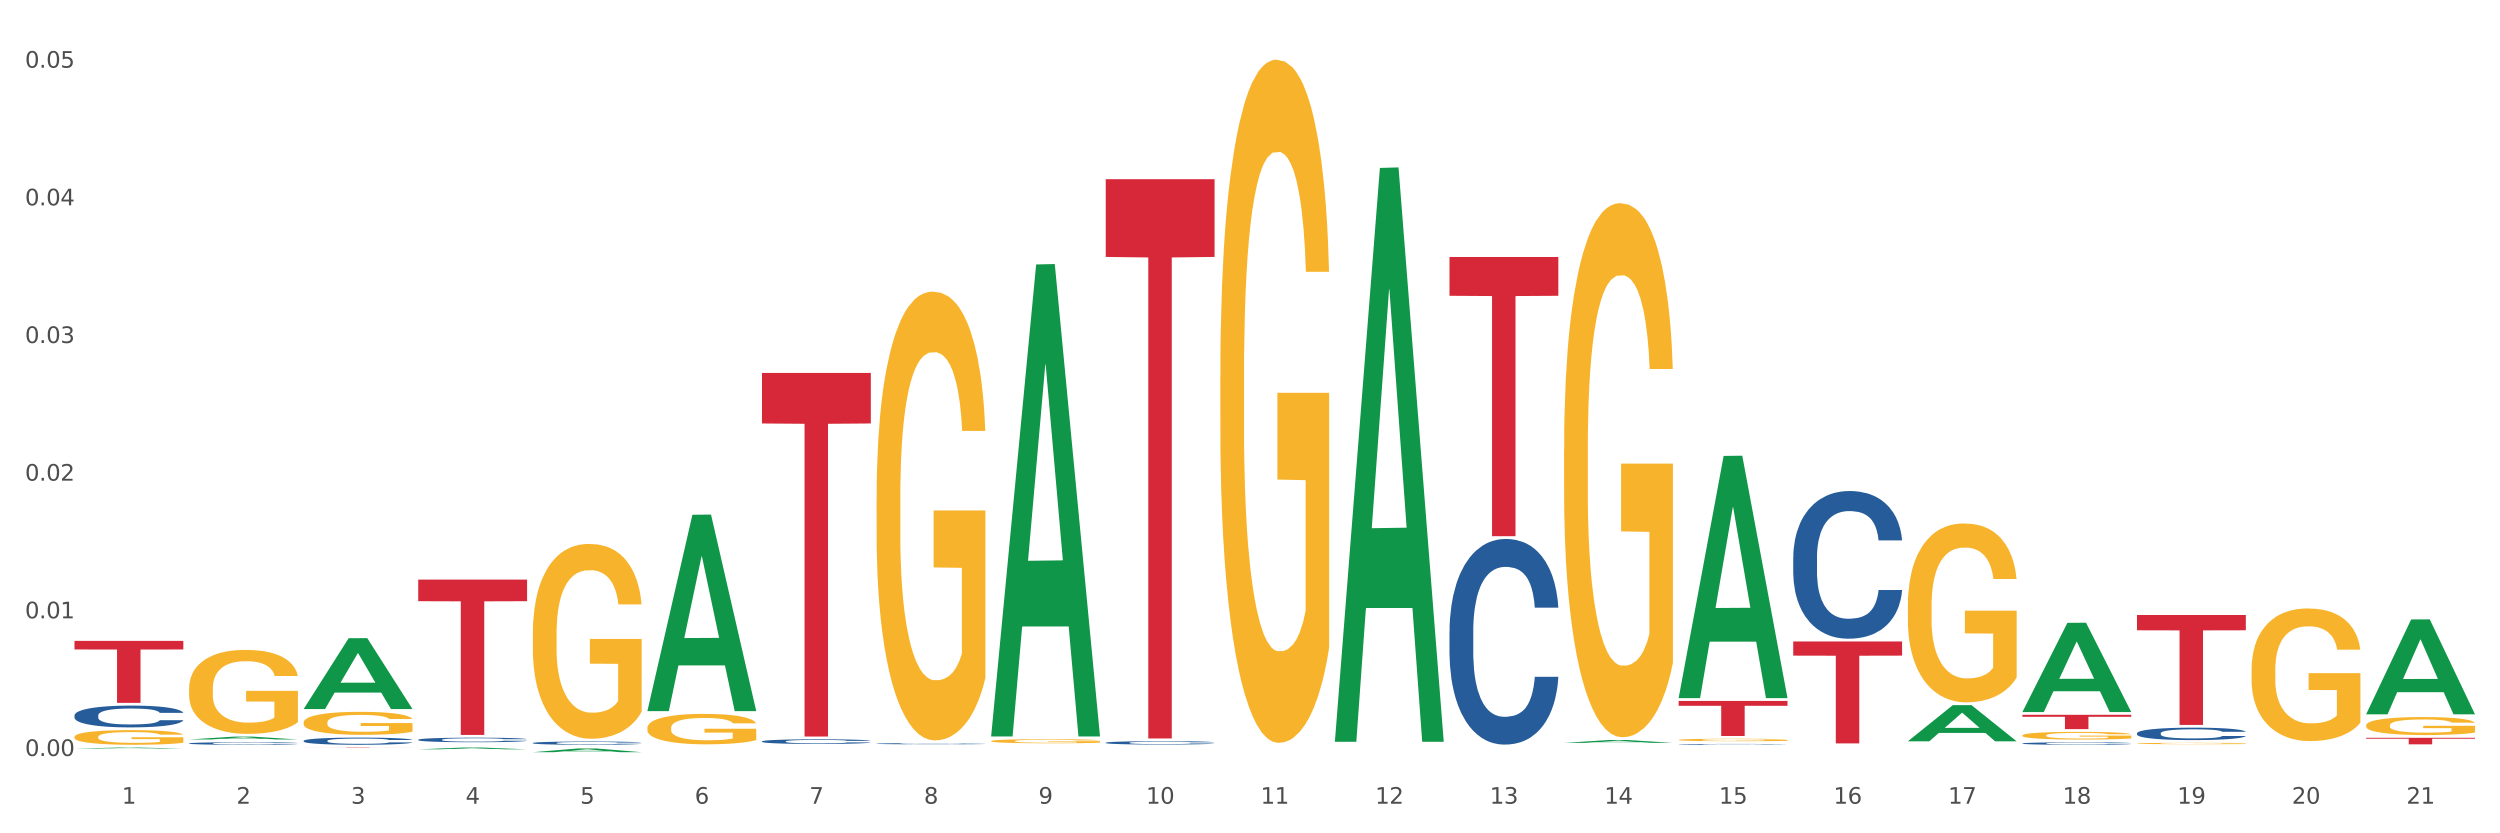 <?xml version="1.0" encoding="utf-8" standalone="no"?>
<!DOCTYPE svg PUBLIC "-//W3C//DTD SVG 1.1//EN"
  "http://www.w3.org/Graphics/SVG/1.1/DTD/svg11.dtd">
<svg xmlns:xlink="http://www.w3.org/1999/xlink" width="1080pt" height="360pt" viewBox="0 0 1080 360" xmlns="http://www.w3.org/2000/svg" version="1.1">
 <rect x="0" y="0" width="1080" height="360" fill="#333333" stroke="none"/>
 <defs>
  <style type="text/css">*{stroke-linejoin: round; stroke-linecap: butt}</style>
 </defs>
 <g id="figure_1">
  <g id="patch_1">
   <path d="M 0 360 
L 1080 360 
L 1080 0 
L 0 0 
z
" style="fill: #ffffff; stroke: #ffffff; stroke-linejoin: miter"/>
  </g>
  <g id="axes_1">
   <g id="matplotlib.axis_1">
    <g id="xtick_1">
     <g id="text_1">
      <!-- 1 -->
      <g style="fill: #4d4d4d" transform="translate(52.633 347.204) scale(0.096 -0.096)">
       <defs>
        <path id="DejaVuSans-31" d="M 794 531 
L 1825 531 
L 1825 4091 
L 703 3866 
L 703 4441 
L 1819 4666 
L 2450 4666 
L 2450 531 
L 3481 531 
L 3481 0 
L 794 0 
L 794 531 
z
" transform="scale(0.016)"/>
       </defs>
       <use xlink:href="#DejaVuSans-31"/>
      </g>
     </g>
    </g>
    <g id="xtick_2">
     <g id="text_2">
      <!-- 2 -->
      <g style="fill: #4d4d4d" transform="translate(102.133 347.204) scale(0.096 -0.096)">
       <defs>
        <path id="DejaVuSans-32" d="M 1228 531 
L 3431 531 
L 3431 0 
L 469 0 
L 469 531 
Q 828 903 1448 1529 
Q 2069 2156 2228 2338 
Q 2531 2678 2651 2914 
Q 2772 3150 2772 3378 
Q 2772 3750 2511 3984 
Q 2250 4219 1831 4219 
Q 1534 4219 1204 4116 
Q 875 4013 500 3803 
L 500 4441 
Q 881 4594 1212 4672 
Q 1544 4750 1819 4750 
Q 2544 4750 2975 4387 
Q 3406 4025 3406 3419 
Q 3406 3131 3298 2873 
Q 3191 2616 2906 2266 
Q 2828 2175 2409 1742 
Q 1991 1309 1228 531 
z
" transform="scale(0.016)"/>
       </defs>
       <use xlink:href="#DejaVuSans-32"/>
      </g>
     </g>
    </g>
    <g id="xtick_3">
     <g id="text_3">
      <!-- 3 -->
      <g style="fill: #4d4d4d" transform="translate(151.633 347.204) scale(0.096 -0.096)">
       <defs>
        <path id="DejaVuSans-33" d="M 2597 2516 
Q 3050 2419 3304 2112 
Q 3559 1806 3559 1356 
Q 3559 666 3084 287 
Q 2609 -91 1734 -91 
Q 1441 -91 1130 -33 
Q 819 25 488 141 
L 488 750 
Q 750 597 1062 519 
Q 1375 441 1716 441 
Q 2309 441 2620 675 
Q 2931 909 2931 1356 
Q 2931 1769 2642 2001 
Q 2353 2234 1838 2234 
L 1294 2234 
L 1294 2753 
L 1863 2753 
Q 2328 2753 2575 2939 
Q 2822 3125 2822 3475 
Q 2822 3834 2567 4026 
Q 2313 4219 1838 4219 
Q 1578 4219 1281 4162 
Q 984 4106 628 3988 
L 628 4550 
Q 988 4650 1302 4700 
Q 1616 4750 1894 4750 
Q 2613 4750 3031 4423 
Q 3450 4097 3450 3541 
Q 3450 3153 3228 2886 
Q 3006 2619 2597 2516 
z
" transform="scale(0.016)"/>
       </defs>
       <use xlink:href="#DejaVuSans-33"/>
      </g>
     </g>
    </g>
    <g id="xtick_4">
     <g id="text_4">
      <!-- 4 -->
      <g style="fill: #4d4d4d" transform="translate(201.133 347.204) scale(0.096 -0.096)">
       <defs>
        <path id="DejaVuSans-34" d="M 2419 4116 
L 825 1625 
L 2419 1625 
L 2419 4116 
z
M 2253 4666 
L 3047 4666 
L 3047 1625 
L 3713 1625 
L 3713 1100 
L 3047 1100 
L 3047 0 
L 2419 0 
L 2419 1100 
L 313 1100 
L 313 1709 
L 2253 4666 
z
" transform="scale(0.016)"/>
       </defs>
       <use xlink:href="#DejaVuSans-34"/>
      </g>
     </g>
    </g>
    <g id="xtick_5">
     <g id="text_5">
      <!-- 5 -->
      <g style="fill: #4d4d4d" transform="translate(250.633 347.204) scale(0.096 -0.096)">
       <defs>
        <path id="DejaVuSans-35" d="M 691 4666 
L 3169 4666 
L 3169 4134 
L 1269 4134 
L 1269 2991 
Q 1406 3038 1543 3061 
Q 1681 3084 1819 3084 
Q 2600 3084 3056 2656 
Q 3513 2228 3513 1497 
Q 3513 744 3044 326 
Q 2575 -91 1722 -91 
Q 1428 -91 1123 -41 
Q 819 9 494 109 
L 494 744 
Q 775 591 1075 516 
Q 1375 441 1709 441 
Q 2250 441 2565 725 
Q 2881 1009 2881 1497 
Q 2881 1984 2565 2268 
Q 2250 2553 1709 2553 
Q 1456 2553 1204 2497 
Q 953 2441 691 2322 
L 691 4666 
z
" transform="scale(0.016)"/>
       </defs>
       <use xlink:href="#DejaVuSans-35"/>
      </g>
     </g>
    </g>
    <g id="xtick_6">
     <g id="text_6">
      <!-- 6 -->
      <g style="fill: #4d4d4d" transform="translate(300.134 347.204) scale(0.096 -0.096)">
       <defs>
        <path id="DejaVuSans-36" d="M 2113 2584 
Q 1688 2584 1439 2293 
Q 1191 2003 1191 1497 
Q 1191 994 1439 701 
Q 1688 409 2113 409 
Q 2538 409 2786 701 
Q 3034 994 3034 1497 
Q 3034 2003 2786 2293 
Q 2538 2584 2113 2584 
z
M 3366 4563 
L 3366 3988 
Q 3128 4100 2886 4159 
Q 2644 4219 2406 4219 
Q 1781 4219 1451 3797 
Q 1122 3375 1075 2522 
Q 1259 2794 1537 2939 
Q 1816 3084 2150 3084 
Q 2853 3084 3261 2657 
Q 3669 2231 3669 1497 
Q 3669 778 3244 343 
Q 2819 -91 2113 -91 
Q 1303 -91 875 529 
Q 447 1150 447 2328 
Q 447 3434 972 4092 
Q 1497 4750 2381 4750 
Q 2619 4750 2861 4703 
Q 3103 4656 3366 4563 
z
" transform="scale(0.016)"/>
       </defs>
       <use xlink:href="#DejaVuSans-36"/>
      </g>
     </g>
    </g>
    <g id="xtick_7">
     <g id="text_7">
      <!-- 7 -->
      <g style="fill: #4d4d4d" transform="translate(349.634 347.204) scale(0.096 -0.096)">
       <defs>
        <path id="DejaVuSans-37" d="M 525 4666 
L 3525 4666 
L 3525 4397 
L 1831 0 
L 1172 0 
L 2766 4134 
L 525 4134 
L 525 4666 
z
" transform="scale(0.016)"/>
       </defs>
       <use xlink:href="#DejaVuSans-37"/>
      </g>
     </g>
    </g>
    <g id="xtick_8">
     <g id="text_8">
      <!-- 8 -->
      <g style="fill: #4d4d4d" transform="translate(399.134 347.204) scale(0.096 -0.096)">
       <defs>
        <path id="DejaVuSans-38" d="M 2034 2216 
Q 1584 2216 1326 1975 
Q 1069 1734 1069 1313 
Q 1069 891 1326 650 
Q 1584 409 2034 409 
Q 2484 409 2743 651 
Q 3003 894 3003 1313 
Q 3003 1734 2745 1975 
Q 2488 2216 2034 2216 
z
M 1403 2484 
Q 997 2584 770 2862 
Q 544 3141 544 3541 
Q 544 4100 942 4425 
Q 1341 4750 2034 4750 
Q 2731 4750 3128 4425 
Q 3525 4100 3525 3541 
Q 3525 3141 3298 2862 
Q 3072 2584 2669 2484 
Q 3125 2378 3379 2068 
Q 3634 1759 3634 1313 
Q 3634 634 3220 271 
Q 2806 -91 2034 -91 
Q 1263 -91 848 271 
Q 434 634 434 1313 
Q 434 1759 690 2068 
Q 947 2378 1403 2484 
z
M 1172 3481 
Q 1172 3119 1398 2916 
Q 1625 2713 2034 2713 
Q 2441 2713 2670 2916 
Q 2900 3119 2900 3481 
Q 2900 3844 2670 4047 
Q 2441 4250 2034 4250 
Q 1625 4250 1398 4047 
Q 1172 3844 1172 3481 
z
" transform="scale(0.016)"/>
       </defs>
       <use xlink:href="#DejaVuSans-38"/>
      </g>
     </g>
    </g>
    <g id="xtick_9">
     <g id="text_9">
      <!-- 9 -->
      <g style="fill: #4d4d4d" transform="translate(448.634 347.204) scale(0.096 -0.096)">
       <defs>
        <path id="DejaVuSans-39" d="M 703 97 
L 703 672 
Q 941 559 1184 500 
Q 1428 441 1663 441 
Q 2288 441 2617 861 
Q 2947 1281 2994 2138 
Q 2813 1869 2534 1725 
Q 2256 1581 1919 1581 
Q 1219 1581 811 2004 
Q 403 2428 403 3163 
Q 403 3881 828 4315 
Q 1253 4750 1959 4750 
Q 2769 4750 3195 4129 
Q 3622 3509 3622 2328 
Q 3622 1225 3098 567 
Q 2575 -91 1691 -91 
Q 1453 -91 1209 -44 
Q 966 3 703 97 
z
M 1959 2075 
Q 2384 2075 2632 2365 
Q 2881 2656 2881 3163 
Q 2881 3666 2632 3958 
Q 2384 4250 1959 4250 
Q 1534 4250 1286 3958 
Q 1038 3666 1038 3163 
Q 1038 2656 1286 2365 
Q 1534 2075 1959 2075 
z
" transform="scale(0.016)"/>
       </defs>
       <use xlink:href="#DejaVuSans-39"/>
      </g>
     </g>
    </g>
    <g id="xtick_10">
     <g id="text_10">
      <!-- 10 -->
      <g style="fill: #4d4d4d" transform="translate(495.079 347.204) scale(0.096 -0.096)">
       <defs>
        <path id="DejaVuSans-30" d="M 2034 4250 
Q 1547 4250 1301 3770 
Q 1056 3291 1056 2328 
Q 1056 1369 1301 889 
Q 1547 409 2034 409 
Q 2525 409 2770 889 
Q 3016 1369 3016 2328 
Q 3016 3291 2770 3770 
Q 2525 4250 2034 4250 
z
M 2034 4750 
Q 2819 4750 3233 4129 
Q 3647 3509 3647 2328 
Q 3647 1150 3233 529 
Q 2819 -91 2034 -91 
Q 1250 -91 836 529 
Q 422 1150 422 2328 
Q 422 3509 836 4129 
Q 1250 4750 2034 4750 
z
" transform="scale(0.016)"/>
       </defs>
       <use xlink:href="#DejaVuSans-31"/>
       <use xlink:href="#DejaVuSans-30" transform="translate(63.623 0)"/>
      </g>
     </g>
    </g>
    <g id="xtick_11">
     <g id="text_11">
      <!-- 11 -->
      <g style="fill: #4d4d4d" transform="translate(544.58 347.204) scale(0.096 -0.096)">
       <use xlink:href="#DejaVuSans-31"/>
       <use xlink:href="#DejaVuSans-31" transform="translate(63.623 0)"/>
      </g>
     </g>
    </g>
    <g id="xtick_12">
     <g id="text_12">
      <!-- 12 -->
      <g style="fill: #4d4d4d" transform="translate(594.08 347.204) scale(0.096 -0.096)">
       <use xlink:href="#DejaVuSans-31"/>
       <use xlink:href="#DejaVuSans-32" transform="translate(63.623 0)"/>
      </g>
     </g>
    </g>
    <g id="xtick_13">
     <g id="text_13">
      <!-- 13 -->
      <g style="fill: #4d4d4d" transform="translate(643.58 347.204) scale(0.096 -0.096)">
       <use xlink:href="#DejaVuSans-31"/>
       <use xlink:href="#DejaVuSans-33" transform="translate(63.623 0)"/>
      </g>
     </g>
    </g>
    <g id="xtick_14">
     <g id="text_14">
      <!-- 14 -->
      <g style="fill: #4d4d4d" transform="translate(693.08 347.204) scale(0.096 -0.096)">
       <use xlink:href="#DejaVuSans-31"/>
       <use xlink:href="#DejaVuSans-34" transform="translate(63.623 0)"/>
      </g>
     </g>
    </g>
    <g id="xtick_15">
     <g id="text_15">
      <!-- 15 -->
      <g style="fill: #4d4d4d" transform="translate(742.58 347.204) scale(0.096 -0.096)">
       <use xlink:href="#DejaVuSans-31"/>
       <use xlink:href="#DejaVuSans-35" transform="translate(63.623 0)"/>
      </g>
     </g>
    </g>
    <g id="xtick_16">
     <g id="text_16">
      <!-- 16 -->
      <g style="fill: #4d4d4d" transform="translate(792.08 347.204) scale(0.096 -0.096)">
       <use xlink:href="#DejaVuSans-31"/>
       <use xlink:href="#DejaVuSans-36" transform="translate(63.623 0)"/>
      </g>
     </g>
    </g>
    <g id="xtick_17">
     <g id="text_17">
      <!-- 17 -->
      <g style="fill: #4d4d4d" transform="translate(841.58 347.204) scale(0.096 -0.096)">
       <use xlink:href="#DejaVuSans-31"/>
       <use xlink:href="#DejaVuSans-37" transform="translate(63.623 0)"/>
      </g>
     </g>
    </g>
    <g id="xtick_18">
     <g id="text_18">
      <!-- 18 -->
      <g style="fill: #4d4d4d" transform="translate(891.08 347.204) scale(0.096 -0.096)">
       <use xlink:href="#DejaVuSans-31"/>
       <use xlink:href="#DejaVuSans-38" transform="translate(63.623 0)"/>
      </g>
     </g>
    </g>
    <g id="xtick_19">
     <g id="text_19">
      <!-- 19 -->
      <g style="fill: #4d4d4d" transform="translate(940.58 347.204) scale(0.096 -0.096)">
       <use xlink:href="#DejaVuSans-31"/>
       <use xlink:href="#DejaVuSans-39" transform="translate(63.623 0)"/>
      </g>
     </g>
    </g>
    <g id="xtick_20">
     <g id="text_20">
      <!-- 20 -->
      <g style="fill: #4d4d4d" transform="translate(990.08 347.204) scale(0.096 -0.096)">
       <use xlink:href="#DejaVuSans-32"/>
       <use xlink:href="#DejaVuSans-30" transform="translate(63.623 0)"/>
      </g>
     </g>
    </g>
    <g id="xtick_21">
     <g id="text_21">
      <!-- 21 -->
      <g style="fill: #4d4d4d" transform="translate(1039.58 347.204) scale(0.096 -0.096)">
       <use xlink:href="#DejaVuSans-32"/>
       <use xlink:href="#DejaVuSans-31" transform="translate(63.623 0)"/>
      </g>
     </g>
    </g>
    <g id="xtick_22"/>
    <g id="xtick_23"/>
    <g id="xtick_24"/>
    <g id="xtick_25"/>
    <g id="xtick_26"/>
    <g id="xtick_27"/>
    <g id="xtick_28"/>
    <g id="xtick_29"/>
    <g id="xtick_30"/>
    <g id="xtick_31"/>
    <g id="xtick_32"/>
    <g id="xtick_33"/>
    <g id="xtick_34"/>
    <g id="xtick_35"/>
    <g id="xtick_36"/>
    <g id="xtick_37"/>
    <g id="xtick_38"/>
    <g id="xtick_39"/>
    <g id="xtick_40"/>
    <g id="xtick_41"/>
   </g>
   <g id="matplotlib.axis_2">
    <g id="ytick_1">
     <g id="text_22">
      <!-- 0.00 -->
      <g style="fill: #4d4d4d" transform="translate(10.8 326.58) scale(0.096 -0.096)">
       <defs>
        <path id="DejaVuSans-2e" d="M 684 794 
L 1344 794 
L 1344 0 
L 684 0 
L 684 794 
z
" transform="scale(0.016)"/>
       </defs>
       <use xlink:href="#DejaVuSans-30"/>
       <use xlink:href="#DejaVuSans-2e" transform="translate(63.623 0)"/>
       <use xlink:href="#DejaVuSans-30" transform="translate(95.41 0)"/>
       <use xlink:href="#DejaVuSans-30" transform="translate(159.033 0)"/>
      </g>
     </g>
    </g>
    <g id="ytick_2">
     <g id="text_23">
      <!-- 0.01 -->
      <g style="fill: #4d4d4d" transform="translate(10.8 267.113) scale(0.096 -0.096)">
       <use xlink:href="#DejaVuSans-30"/>
       <use xlink:href="#DejaVuSans-2e" transform="translate(63.623 0)"/>
       <use xlink:href="#DejaVuSans-30" transform="translate(95.41 0)"/>
       <use xlink:href="#DejaVuSans-31" transform="translate(159.033 0)"/>
      </g>
     </g>
    </g>
    <g id="ytick_3">
     <g id="text_24">
      <!-- 0.02 -->
      <g style="fill: #4d4d4d" transform="translate(10.8 207.646) scale(0.096 -0.096)">
       <use xlink:href="#DejaVuSans-30"/>
       <use xlink:href="#DejaVuSans-2e" transform="translate(63.623 0)"/>
       <use xlink:href="#DejaVuSans-30" transform="translate(95.41 0)"/>
       <use xlink:href="#DejaVuSans-32" transform="translate(159.033 0)"/>
      </g>
     </g>
    </g>
    <g id="ytick_4">
     <g id="text_25">
      <!-- 0.03 -->
      <g style="fill: #4d4d4d" transform="translate(10.8 148.18) scale(0.096 -0.096)">
       <use xlink:href="#DejaVuSans-30"/>
       <use xlink:href="#DejaVuSans-2e" transform="translate(63.623 0)"/>
       <use xlink:href="#DejaVuSans-30" transform="translate(95.41 0)"/>
       <use xlink:href="#DejaVuSans-33" transform="translate(159.033 0)"/>
      </g>
     </g>
    </g>
    <g id="ytick_5">
     <g id="text_26">
      <!-- 0.04 -->
      <g style="fill: #4d4d4d" transform="translate(10.8 88.713) scale(0.096 -0.096)">
       <use xlink:href="#DejaVuSans-30"/>
       <use xlink:href="#DejaVuSans-2e" transform="translate(63.623 0)"/>
       <use xlink:href="#DejaVuSans-30" transform="translate(95.41 0)"/>
       <use xlink:href="#DejaVuSans-34" transform="translate(159.033 0)"/>
      </g>
     </g>
    </g>
    <g id="ytick_6">
     <g id="text_27">
      <!-- 0.05 -->
      <g style="fill: #4d4d4d" transform="translate(10.8 29.246) scale(0.096 -0.096)">
       <use xlink:href="#DejaVuSans-30"/>
       <use xlink:href="#DejaVuSans-2e" transform="translate(63.623 0)"/>
       <use xlink:href="#DejaVuSans-30" transform="translate(95.41 0)"/>
       <use xlink:href="#DejaVuSans-35" transform="translate(159.033 0)"/>
      </g>
     </g>
    </g>
    <g id="ytick_7"/>
    <g id="ytick_8"/>
    <g id="ytick_9"/>
    <g id="ytick_10"/>
    <g id="ytick_11"/>
   </g>
   <g id="PolyCollection_1">
    <path d="M 725.175 301.404 
L 725.223 301.306 
L 744.615 196.959 
L 752.663 196.861 
L 772.2 301.601 
L 762.892 301.601 
L 758.674 277.211 
L 738.652 277.211 
L 738.507 277.604 
L 734.435 301.601 
L 725.175 301.601 
L 725.175 301.404 
L 741.173 262.655 
L 756.153 262.557 
L 748.736 219.186 
L 748.639 218.989 
L 748.542 219.284 
L 741.125 262.557 
L 741.173 262.655 
L 725.175 301.404 
z
" clip-path="url(#p3c5ecac0bc)" style="fill: #109648"/>
    <path d="M 131.175 306.27 
L 131.223 306.241 
L 150.615 275.705 
L 158.663 275.676 
L 178.2 306.327 
L 168.892 306.327 
L 164.674 299.19 
L 144.652 299.19 
L 144.507 299.305 
L 140.435 306.327 
L 131.175 306.327 
L 131.175 306.27 
L 147.173 294.93 
L 162.153 294.902 
L 154.736 282.209 
L 154.639 282.152 
L 154.542 282.238 
L 147.125 294.902 
L 147.173 294.93 
L 131.175 306.27 
z
" clip-path="url(#p3c5ecac0bc)" style="fill: #109648"/>
    <path d="M 180.675 323.714 
L 180.723 323.714 
L 200.115 322.933 
L 208.163 322.932 
L 227.7 323.716 
L 218.392 323.716 
L 214.174 323.533 
L 194.152 323.533 
L 194.007 323.536 
L 189.935 323.716 
L 180.675 323.716 
L 180.675 323.714 
L 196.673 323.425 
L 211.653 323.424 
L 204.236 323.099 
L 204.139 323.098 
L 204.042 323.1 
L 196.625 323.424 
L 196.673 323.425 
L 180.675 323.714 
z
" clip-path="url(#p3c5ecac0bc)" style="fill: #109648"/>
    <path d="M 230.175 324.946 
L 230.223 324.945 
L 249.615 323.336 
L 257.663 323.335 
L 277.2 324.95 
L 267.892 324.95 
L 263.674 324.574 
L 243.652 324.574 
L 243.507 324.58 
L 239.435 324.95 
L 230.175 324.95 
L 230.175 324.946 
L 246.173 324.349 
L 261.153 324.348 
L 253.736 323.679 
L 253.639 323.676 
L 253.542 323.681 
L 246.125 324.348 
L 246.173 324.349 
L 230.175 324.946 
z
" clip-path="url(#p3c5ecac0bc)" style="fill: #109648"/>
    <path d="M 378.675 215.56 
L 378.731 215.383 
L 378.731 209.008 
L 378.842 203.519 
L 379.397 190.239 
L 380.23 179.261 
L 380.84 173.418 
L 381.451 168.637 
L 382.173 163.856 
L 383.061 158.898 
L 384.671 151.638 
L 385.67 147.92 
L 386.892 144.024 
L 389.113 138.358 
L 390.723 135.171 
L 392.388 132.515 
L 395.109 129.328 
L 396.885 127.911 
L 398.773 126.849 
L 401.049 126.14 
L 402.77 125.963 
L 406.546 126.495 
L 409.766 128.088 
L 411.32 129.328 
L 413.319 131.452 
L 414.374 132.869 
L 416.095 135.702 
L 417.872 139.421 
L 419.093 142.608 
L 420.925 148.628 
L 422.313 154.648 
L 423.59 162.085 
L 424.256 167.22 
L 424.756 172.001 
L 425.2 177.49 
L 425.644 186.167 
L 415.651 186.167 
L 415.262 179.969 
L 414.652 174.126 
L 413.763 168.46 
L 412.986 164.918 
L 411.654 160.492 
L 410.432 157.659 
L 409.155 155.534 
L 407.601 153.763 
L 406.379 152.878 
L 404.658 152.169 
L 401.271 152.347 
L 398.995 153.763 
L 397.441 155.534 
L 396.441 157.127 
L 395.553 158.898 
L 394.554 161.377 
L 393.388 165.095 
L 392.555 168.46 
L 391.722 172.709 
L 391.056 176.959 
L 390.445 181.917 
L 389.945 187.229 
L 389.557 192.718 
L 389.224 199.447 
L 388.946 210.602 
L 388.946 234.86 
L 389.057 240.35 
L 389.335 247.609 
L 389.668 253.099 
L 390.223 259.65 
L 390.723 264.077 
L 391.667 270.451 
L 392.721 275.763 
L 393.554 279.128 
L 394.387 281.961 
L 395.831 285.856 
L 397.441 289.043 
L 398.829 290.991 
L 400.716 292.762 
L 401.993 293.47 
L 403.104 293.824 
L 405.824 293.824 
L 407.767 293.293 
L 409.932 292.054 
L 411.598 290.46 
L 412.986 288.512 
L 414.541 285.325 
L 415.54 282.315 
L 415.54 245.308 
L 403.326 245.13 
L 403.326 220.518 
L 425.7 220.518 
L 425.7 292.762 
L 424.756 296.48 
L 423.701 299.845 
L 422.591 302.855 
L 420.925 306.573 
L 418.927 310.115 
L 417.15 312.594 
L 415.262 314.718 
L 413.042 316.666 
L 410.155 318.437 
L 408.378 319.145 
L 406.157 319.676 
L 403.548 319.853 
L 401.271 319.499 
L 399.051 318.614 
L 396.719 317.02 
L 394.443 314.718 
L 392.721 312.416 
L 391 309.583 
L 389.168 305.865 
L 387.725 302.324 
L 386.614 299.136 
L 385.393 295.064 
L 384.06 289.752 
L 383.061 284.971 
L 382.173 280.013 
L 381.229 273.638 
L 380.563 268.149 
L 379.896 261.244 
L 379.508 256.109 
L 379.064 248.141 
L 378.731 236.985 
L 378.675 215.56 
z
" clip-path="url(#p3c5ecac0bc)" style="fill: #f7b32b"/>
    <path d="M 428.175 320.147 
L 428.231 320.145 
L 428.231 320.087 
L 428.342 320.037 
L 428.897 319.917 
L 429.73 319.817 
L 430.34 319.764 
L 430.951 319.721 
L 431.673 319.678 
L 432.561 319.633 
L 434.171 319.567 
L 435.17 319.533 
L 436.392 319.498 
L 438.613 319.446 
L 440.223 319.418 
L 441.888 319.393 
L 444.609 319.365 
L 446.385 319.352 
L 448.273 319.342 
L 450.549 319.336 
L 452.27 319.334 
L 456.046 319.339 
L 459.266 319.353 
L 460.82 319.365 
L 462.819 319.384 
L 463.874 319.397 
L 465.595 319.422 
L 467.372 319.456 
L 468.593 319.485 
L 470.425 319.54 
L 471.813 319.594 
L 473.09 319.662 
L 473.756 319.708 
L 474.256 319.752 
L 474.7 319.801 
L 475.144 319.88 
L 465.151 319.88 
L 464.762 319.824 
L 464.152 319.771 
L 463.263 319.719 
L 462.486 319.687 
L 461.154 319.647 
L 459.932 319.621 
L 458.655 319.602 
L 457.101 319.586 
L 455.879 319.578 
L 454.158 319.572 
L 450.771 319.573 
L 448.495 319.586 
L 446.941 319.602 
L 445.941 319.617 
L 445.053 319.633 
L 444.054 319.655 
L 442.888 319.689 
L 442.055 319.719 
L 441.222 319.758 
L 440.556 319.796 
L 439.945 319.841 
L 439.445 319.89 
L 439.057 319.939 
L 438.724 320 
L 438.446 320.102 
L 438.446 320.322 
L 438.557 320.371 
L 438.835 320.437 
L 439.168 320.487 
L 439.723 320.546 
L 440.223 320.586 
L 441.167 320.644 
L 442.221 320.692 
L 443.054 320.723 
L 443.887 320.749 
L 445.331 320.784 
L 446.941 320.813 
L 448.329 320.831 
L 450.216 320.847 
L 451.493 320.853 
L 452.604 320.856 
L 455.324 320.856 
L 457.267 320.851 
L 459.432 320.84 
L 461.098 320.826 
L 462.486 320.808 
L 464.041 320.779 
L 465.04 320.752 
L 465.04 320.416 
L 452.826 320.415 
L 452.826 320.191 
L 475.2 320.191 
L 475.2 320.847 
L 474.256 320.88 
L 473.201 320.911 
L 472.091 320.938 
L 470.425 320.972 
L 468.427 321.004 
L 466.65 321.026 
L 464.762 321.046 
L 462.542 321.063 
L 459.655 321.079 
L 457.878 321.086 
L 455.657 321.091 
L 453.048 321.092 
L 450.771 321.089 
L 448.551 321.081 
L 446.219 321.067 
L 443.943 321.046 
L 442.221 321.025 
L 440.5 320.999 
L 438.668 320.965 
L 437.225 320.933 
L 436.114 320.904 
L 434.893 320.867 
L 433.56 320.819 
L 432.561 320.776 
L 431.673 320.731 
L 430.729 320.673 
L 430.063 320.623 
L 429.396 320.561 
L 429.008 320.514 
L 428.564 320.442 
L 428.231 320.341 
L 428.175 320.147 
z
" clip-path="url(#p3c5ecac0bc)" style="fill: #f7b32b"/>
    <path d="M 527.175 162.153 
L 527.231 161.883 
L 527.231 152.179 
L 527.342 143.823 
L 527.897 123.607 
L 528.73 106.894 
L 529.34 97.999 
L 529.951 90.721 
L 530.673 83.444 
L 531.561 75.896 
L 533.171 64.844 
L 534.17 59.184 
L 535.392 53.254 
L 537.613 44.628 
L 539.223 39.776 
L 540.888 35.733 
L 543.609 30.881 
L 545.385 28.725 
L 547.273 27.107 
L 549.549 26.029 
L 551.27 25.759 
L 555.046 26.568 
L 558.266 28.994 
L 559.82 30.881 
L 561.819 34.116 
L 562.874 36.272 
L 564.595 40.585 
L 566.372 46.245 
L 567.593 51.097 
L 569.425 60.262 
L 570.813 69.427 
L 572.09 80.748 
L 572.756 88.565 
L 573.256 95.843 
L 573.7 104.199 
L 574.144 117.407 
L 564.151 117.407 
L 563.762 107.973 
L 563.152 99.077 
L 562.263 90.452 
L 561.486 85.061 
L 560.154 78.322 
L 558.932 74.009 
L 557.655 70.775 
L 556.101 68.079 
L 554.879 66.731 
L 553.158 65.653 
L 549.771 65.923 
L 547.495 68.079 
L 545.941 70.775 
L 544.941 73.201 
L 544.053 75.896 
L 543.054 79.67 
L 541.888 85.33 
L 541.055 90.452 
L 540.222 96.921 
L 539.556 103.39 
L 538.945 110.938 
L 538.445 119.024 
L 538.057 127.38 
L 537.724 137.623 
L 537.446 154.605 
L 537.446 191.534 
L 537.557 199.89 
L 537.835 210.941 
L 538.168 219.297 
L 538.723 229.271 
L 539.223 236.01 
L 540.167 245.713 
L 541.221 253.8 
L 542.054 258.921 
L 542.887 263.234 
L 544.331 269.164 
L 545.941 274.016 
L 547.329 276.981 
L 549.216 279.677 
L 550.493 280.755 
L 551.604 281.294 
L 554.324 281.294 
L 556.267 280.486 
L 558.432 278.599 
L 560.098 276.173 
L 561.486 273.208 
L 563.041 268.356 
L 564.04 263.773 
L 564.04 207.437 
L 551.826 207.168 
L 551.826 169.7 
L 574.2 169.7 
L 574.2 279.677 
L 573.256 285.337 
L 572.201 290.459 
L 571.091 295.041 
L 569.425 300.702 
L 567.427 306.093 
L 565.65 309.867 
L 563.762 313.101 
L 561.542 316.066 
L 558.655 318.762 
L 556.878 319.84 
L 554.657 320.649 
L 552.048 320.918 
L 549.771 320.379 
L 547.551 319.031 
L 545.219 316.605 
L 542.943 313.101 
L 541.221 309.597 
L 539.5 305.284 
L 537.668 299.624 
L 536.225 294.233 
L 535.114 289.381 
L 533.893 283.181 
L 532.56 275.095 
L 531.561 267.817 
L 530.673 260.269 
L 529.729 250.565 
L 529.063 242.209 
L 528.396 231.697 
L 528.008 223.88 
L 527.564 211.75 
L 527.231 194.768 
L 527.175 162.153 
z
" clip-path="url(#p3c5ecac0bc)" style="fill: #f7b32b"/>
    <path d="M 725.175 319.627 
L 725.231 319.626 
L 725.231 319.591 
L 725.342 319.561 
L 725.897 319.489 
L 726.73 319.429 
L 727.34 319.397 
L 727.951 319.371 
L 728.673 319.344 
L 729.561 319.317 
L 731.171 319.278 
L 732.17 319.257 
L 733.392 319.236 
L 735.613 319.205 
L 737.223 319.188 
L 738.888 319.173 
L 741.609 319.156 
L 743.385 319.148 
L 745.273 319.142 
L 747.549 319.138 
L 749.27 319.137 
L 753.046 319.14 
L 756.266 319.149 
L 757.82 319.156 
L 759.819 319.167 
L 760.874 319.175 
L 762.595 319.191 
L 764.372 319.211 
L 765.593 319.228 
L 767.425 319.261 
L 768.813 319.294 
L 770.09 319.335 
L 770.756 319.363 
L 771.256 319.389 
L 771.7 319.419 
L 772.144 319.466 
L 762.151 319.466 
L 761.762 319.432 
L 761.152 319.401 
L 760.263 319.37 
L 759.486 319.35 
L 758.154 319.326 
L 756.932 319.311 
L 755.655 319.299 
L 754.101 319.289 
L 752.879 319.284 
L 751.158 319.281 
L 747.771 319.282 
L 745.495 319.289 
L 743.941 319.299 
L 742.941 319.308 
L 742.053 319.317 
L 741.054 319.331 
L 739.888 319.351 
L 739.055 319.37 
L 738.222 319.393 
L 737.556 319.416 
L 736.945 319.443 
L 736.445 319.472 
L 736.057 319.502 
L 735.724 319.539 
L 735.446 319.6 
L 735.446 319.732 
L 735.557 319.762 
L 735.835 319.802 
L 736.168 319.832 
L 736.723 319.868 
L 737.223 319.892 
L 738.167 319.927 
L 739.221 319.956 
L 740.054 319.974 
L 740.887 319.99 
L 742.331 320.011 
L 743.941 320.028 
L 745.329 320.039 
L 747.216 320.049 
L 748.493 320.053 
L 749.604 320.054 
L 752.324 320.054 
L 754.267 320.052 
L 756.432 320.045 
L 758.098 320.036 
L 759.486 320.025 
L 761.041 320.008 
L 762.04 319.992 
L 762.04 319.789 
L 749.826 319.788 
L 749.826 319.654 
L 772.2 319.654 
L 772.2 320.049 
L 771.256 320.069 
L 770.201 320.087 
L 769.091 320.104 
L 767.425 320.124 
L 765.427 320.143 
L 763.65 320.157 
L 761.762 320.169 
L 759.542 320.179 
L 756.655 320.189 
L 754.878 320.193 
L 752.657 320.196 
L 750.048 320.197 
L 747.771 320.195 
L 745.551 320.19 
L 743.219 320.181 
L 740.943 320.169 
L 739.221 320.156 
L 737.5 320.141 
L 735.668 320.12 
L 734.225 320.101 
L 733.114 320.083 
L 731.893 320.061 
L 730.56 320.032 
L 729.561 320.006 
L 728.673 319.979 
L 727.729 319.944 
L 727.063 319.914 
L 726.396 319.876 
L 726.008 319.848 
L 725.564 319.805 
L 725.231 319.744 
L 725.175 319.627 
z
" clip-path="url(#p3c5ecac0bc)" style="fill: #f7b32b"/>
    <path d="M 1022.175 313.36 
L 1022.231 313.353 
L 1022.231 313.098 
L 1022.342 312.878 
L 1022.897 312.346 
L 1023.73 311.906 
L 1024.34 311.672 
L 1024.951 311.48 
L 1025.673 311.288 
L 1026.561 311.09 
L 1028.171 310.799 
L 1029.17 310.65 
L 1030.392 310.494 
L 1032.613 310.266 
L 1034.223 310.139 
L 1035.888 310.032 
L 1038.609 309.905 
L 1040.385 309.848 
L 1042.273 309.805 
L 1044.549 309.777 
L 1046.27 309.77 
L 1050.046 309.791 
L 1053.266 309.855 
L 1054.82 309.905 
L 1056.819 309.99 
L 1057.874 310.047 
L 1059.595 310.16 
L 1061.372 310.309 
L 1062.593 310.437 
L 1064.425 310.678 
L 1065.813 310.919 
L 1067.09 311.217 
L 1067.756 311.423 
L 1068.256 311.615 
L 1068.7 311.835 
L 1069.144 312.182 
L 1059.151 312.182 
L 1058.762 311.934 
L 1058.152 311.7 
L 1057.263 311.473 
L 1056.486 311.331 
L 1055.154 311.154 
L 1053.932 311.04 
L 1052.655 310.955 
L 1051.101 310.884 
L 1049.879 310.848 
L 1048.158 310.82 
L 1044.771 310.827 
L 1042.495 310.884 
L 1040.941 310.955 
L 1039.941 311.019 
L 1039.053 311.09 
L 1038.054 311.189 
L 1036.888 311.338 
L 1036.055 311.473 
L 1035.222 311.643 
L 1034.556 311.813 
L 1033.945 312.012 
L 1033.445 312.225 
L 1033.057 312.445 
L 1032.724 312.715 
L 1032.446 313.162 
L 1032.446 314.134 
L 1032.557 314.354 
L 1032.835 314.645 
L 1033.168 314.865 
L 1033.723 315.127 
L 1034.223 315.305 
L 1035.167 315.56 
L 1036.221 315.773 
L 1037.054 315.908 
L 1037.887 316.022 
L 1039.331 316.178 
L 1040.941 316.305 
L 1042.329 316.384 
L 1044.216 316.454 
L 1045.493 316.483 
L 1046.604 316.497 
L 1049.324 316.497 
L 1051.267 316.476 
L 1053.432 316.426 
L 1055.098 316.362 
L 1056.486 316.284 
L 1058.041 316.156 
L 1059.04 316.036 
L 1059.04 314.553 
L 1046.826 314.546 
L 1046.826 313.559 
L 1069.2 313.559 
L 1069.2 316.454 
L 1068.256 316.604 
L 1067.201 316.738 
L 1066.091 316.859 
L 1064.425 317.008 
L 1062.427 317.15 
L 1060.65 317.249 
L 1058.762 317.334 
L 1056.542 317.412 
L 1053.655 317.483 
L 1051.878 317.512 
L 1049.657 317.533 
L 1047.048 317.54 
L 1044.771 317.526 
L 1042.551 317.491 
L 1040.219 317.427 
L 1037.943 317.334 
L 1036.221 317.242 
L 1034.5 317.129 
L 1032.668 316.98 
L 1031.225 316.838 
L 1030.114 316.71 
L 1028.893 316.547 
L 1027.56 316.334 
L 1026.561 316.142 
L 1025.673 315.944 
L 1024.729 315.688 
L 1024.063 315.468 
L 1023.396 315.191 
L 1023.008 314.986 
L 1022.564 314.666 
L 1022.231 314.219 
L 1022.175 313.36 
z
" clip-path="url(#p3c5ecac0bc)" style="fill: #f7b32b"/>
    <path d="M 824.175 261.843 
L 824.231 261.772 
L 824.231 259.232 
L 824.342 257.044 
L 824.897 251.75 
L 825.73 247.374 
L 826.34 245.045 
L 826.951 243.14 
L 827.673 241.234 
L 828.561 239.258 
L 830.171 236.364 
L 831.17 234.882 
L 832.392 233.329 
L 834.613 231.071 
L 836.223 229.8 
L 837.888 228.741 
L 840.609 227.471 
L 842.385 226.906 
L 844.273 226.483 
L 846.549 226.201 
L 848.27 226.13 
L 852.046 226.342 
L 855.266 226.977 
L 856.82 227.471 
L 858.819 228.318 
L 859.874 228.883 
L 861.595 230.012 
L 863.372 231.494 
L 864.593 232.764 
L 866.425 235.164 
L 867.813 237.564 
L 869.09 240.528 
L 869.756 242.575 
L 870.256 244.481 
L 870.7 246.668 
L 871.144 250.127 
L 861.151 250.127 
L 860.762 247.657 
L 860.152 245.327 
L 859.263 243.069 
L 858.486 241.657 
L 857.154 239.893 
L 855.932 238.764 
L 854.655 237.917 
L 853.101 237.211 
L 851.879 236.858 
L 850.158 236.576 
L 846.771 236.646 
L 844.495 237.211 
L 842.941 237.917 
L 841.941 238.552 
L 841.053 239.258 
L 840.054 240.246 
L 838.888 241.728 
L 838.055 243.069 
L 837.222 244.763 
L 836.556 246.457 
L 835.945 248.433 
L 835.445 250.55 
L 835.057 252.738 
L 834.724 255.42 
L 834.446 259.867 
L 834.446 269.536 
L 834.557 271.724 
L 834.835 274.618 
L 835.168 276.806 
L 835.723 279.417 
L 836.223 281.182 
L 837.167 283.722 
L 838.221 285.84 
L 839.054 287.181 
L 839.887 288.31 
L 841.331 289.863 
L 842.941 291.133 
L 844.329 291.91 
L 846.216 292.615 
L 847.493 292.898 
L 848.604 293.039 
L 851.324 293.039 
L 853.267 292.827 
L 855.432 292.333 
L 857.098 291.698 
L 858.486 290.922 
L 860.041 289.651 
L 861.04 288.451 
L 861.04 273.7 
L 848.826 273.63 
L 848.826 263.819 
L 871.2 263.819 
L 871.2 292.615 
L 870.256 294.098 
L 869.201 295.439 
L 868.091 296.638 
L 866.425 298.121 
L 864.427 299.532 
L 862.65 300.52 
L 860.762 301.367 
L 858.542 302.144 
L 855.655 302.849 
L 853.878 303.132 
L 851.657 303.343 
L 849.048 303.414 
L 846.771 303.273 
L 844.551 302.92 
L 842.219 302.285 
L 839.943 301.367 
L 838.221 300.45 
L 836.5 299.32 
L 834.668 297.838 
L 833.225 296.427 
L 832.114 295.156 
L 830.893 293.533 
L 829.56 291.416 
L 828.561 289.51 
L 827.673 287.534 
L 826.729 284.993 
L 826.063 282.805 
L 825.396 280.052 
L 825.008 278.006 
L 824.564 274.83 
L 824.231 270.383 
L 824.175 261.843 
z
" clip-path="url(#p3c5ecac0bc)" style="fill: #f7b32b"/>
    <path d="M 873.675 317.702 
L 873.731 317.699 
L 873.731 317.589 
L 873.842 317.495 
L 874.397 317.267 
L 875.23 317.079 
L 875.84 316.979 
L 876.451 316.897 
L 877.173 316.815 
L 878.061 316.73 
L 879.671 316.605 
L 880.67 316.542 
L 881.892 316.475 
L 884.113 316.378 
L 885.723 316.323 
L 887.388 316.277 
L 890.109 316.223 
L 891.885 316.198 
L 893.773 316.18 
L 896.049 316.168 
L 897.77 316.165 
L 901.546 316.174 
L 904.766 316.201 
L 906.32 316.223 
L 908.319 316.259 
L 909.374 316.283 
L 911.095 316.332 
L 912.872 316.396 
L 914.093 316.45 
L 915.925 316.554 
L 917.313 316.657 
L 918.59 316.785 
L 919.256 316.873 
L 919.756 316.955 
L 920.2 317.049 
L 920.644 317.198 
L 910.651 317.198 
L 910.262 317.091 
L 909.652 316.991 
L 908.763 316.894 
L 907.986 316.833 
L 906.654 316.757 
L 905.432 316.709 
L 904.155 316.672 
L 902.601 316.642 
L 901.379 316.627 
L 899.658 316.614 
L 896.271 316.618 
L 893.995 316.642 
L 892.441 316.672 
L 891.441 316.7 
L 890.553 316.73 
L 889.554 316.772 
L 888.388 316.836 
L 887.555 316.894 
L 886.722 316.967 
L 886.056 317.04 
L 885.445 317.125 
L 884.945 317.216 
L 884.557 317.31 
L 884.224 317.425 
L 883.946 317.617 
L 883.946 318.033 
L 884.057 318.127 
L 884.335 318.252 
L 884.668 318.346 
L 885.223 318.458 
L 885.723 318.534 
L 886.667 318.643 
L 887.721 318.734 
L 888.554 318.792 
L 889.387 318.841 
L 890.831 318.908 
L 892.441 318.962 
L 893.829 318.996 
L 895.716 319.026 
L 896.993 319.038 
L 898.104 319.044 
L 900.824 319.044 
L 902.767 319.035 
L 904.932 319.014 
L 906.598 318.987 
L 907.986 318.953 
L 909.541 318.898 
L 910.54 318.847 
L 910.54 318.212 
L 898.326 318.209 
L 898.326 317.787 
L 920.7 317.787 
L 920.7 319.026 
L 919.756 319.09 
L 918.701 319.147 
L 917.591 319.199 
L 915.925 319.263 
L 913.927 319.324 
L 912.15 319.366 
L 910.262 319.403 
L 908.042 319.436 
L 905.155 319.466 
L 903.378 319.479 
L 901.157 319.488 
L 898.548 319.491 
L 896.271 319.485 
L 894.051 319.469 
L 891.719 319.442 
L 889.443 319.403 
L 887.721 319.363 
L 886 319.315 
L 884.168 319.251 
L 882.725 319.19 
L 881.614 319.135 
L 880.393 319.065 
L 879.06 318.974 
L 878.061 318.892 
L 877.173 318.807 
L 876.229 318.698 
L 875.563 318.604 
L 874.896 318.485 
L 874.508 318.397 
L 874.064 318.261 
L 873.731 318.069 
L 873.675 317.702 
z
" clip-path="url(#p3c5ecac0bc)" style="fill: #f7b32b"/>
    <path d="M 923.175 321.18 
L 923.231 321.179 
L 923.231 321.159 
L 923.342 321.142 
L 923.897 321.101 
L 924.73 321.067 
L 925.34 321.049 
L 925.951 321.034 
L 926.673 321.02 
L 927.561 321.004 
L 929.171 320.982 
L 930.17 320.97 
L 931.392 320.958 
L 933.613 320.941 
L 935.223 320.931 
L 936.888 320.923 
L 939.609 320.913 
L 941.385 320.908 
L 943.273 320.905 
L 945.549 320.903 
L 947.27 320.902 
L 951.046 320.904 
L 954.266 320.909 
L 955.82 320.913 
L 957.819 320.919 
L 958.874 320.924 
L 960.595 320.932 
L 962.372 320.944 
L 963.593 320.954 
L 965.425 320.973 
L 966.813 320.991 
L 968.09 321.014 
L 968.756 321.03 
L 969.256 321.045 
L 969.7 321.062 
L 970.144 321.089 
L 960.151 321.089 
L 959.762 321.07 
L 959.152 321.051 
L 958.263 321.034 
L 957.486 321.023 
L 956.154 321.009 
L 954.932 321 
L 953.655 320.994 
L 952.101 320.988 
L 950.879 320.986 
L 949.158 320.983 
L 945.771 320.984 
L 943.495 320.988 
L 941.941 320.994 
L 940.941 320.999 
L 940.053 321.004 
L 939.054 321.012 
L 937.888 321.024 
L 937.055 321.034 
L 936.222 321.047 
L 935.556 321.06 
L 934.945 321.076 
L 934.445 321.092 
L 934.057 321.109 
L 933.724 321.13 
L 933.446 321.164 
L 933.446 321.24 
L 933.557 321.257 
L 933.835 321.279 
L 934.168 321.296 
L 934.723 321.316 
L 935.223 321.33 
L 936.167 321.35 
L 937.221 321.366 
L 938.054 321.377 
L 938.887 321.385 
L 940.331 321.397 
L 941.941 321.407 
L 943.329 321.413 
L 945.216 321.419 
L 946.493 321.421 
L 947.604 321.422 
L 950.324 321.422 
L 952.267 321.42 
L 954.432 321.417 
L 956.098 321.412 
L 957.486 321.406 
L 959.041 321.396 
L 960.04 321.386 
L 960.04 321.272 
L 947.826 321.271 
L 947.826 321.195 
L 970.2 321.195 
L 970.2 321.419 
L 969.256 321.43 
L 968.201 321.441 
L 967.091 321.45 
L 965.425 321.462 
L 963.427 321.473 
L 961.65 321.48 
L 959.762 321.487 
L 957.542 321.493 
L 954.655 321.498 
L 952.878 321.501 
L 950.657 321.502 
L 948.048 321.503 
L 945.771 321.502 
L 943.551 321.499 
L 941.219 321.494 
L 938.943 321.487 
L 937.221 321.48 
L 935.5 321.471 
L 933.668 321.459 
L 932.225 321.448 
L 931.114 321.439 
L 929.893 321.426 
L 928.56 321.41 
L 927.561 321.395 
L 926.673 321.379 
L 925.729 321.36 
L 925.063 321.343 
L 924.396 321.321 
L 924.008 321.305 
L 923.564 321.281 
L 923.231 321.246 
L 923.175 321.18 
z
" clip-path="url(#p3c5ecac0bc)" style="fill: #f7b32b"/>
    <path d="M 972.675 289.332 
L 972.731 289.28 
L 972.731 287.396 
L 972.842 285.774 
L 973.397 281.85 
L 974.23 278.606 
L 974.84 276.88 
L 975.451 275.467 
L 976.173 274.054 
L 977.061 272.589 
L 978.671 270.444 
L 979.67 269.345 
L 980.892 268.194 
L 983.113 266.52 
L 984.723 265.578 
L 986.388 264.793 
L 989.109 263.851 
L 990.885 263.433 
L 992.773 263.119 
L 995.049 262.909 
L 996.77 262.857 
L 1000.546 263.014 
L 1003.766 263.485 
L 1005.32 263.851 
L 1007.319 264.479 
L 1008.374 264.898 
L 1010.095 265.735 
L 1011.872 266.834 
L 1013.093 267.775 
L 1014.925 269.554 
L 1016.313 271.333 
L 1017.59 273.531 
L 1018.256 275.048 
L 1018.756 276.461 
L 1019.2 278.083 
L 1019.644 280.647 
L 1009.651 280.647 
L 1009.262 278.815 
L 1008.652 277.089 
L 1007.763 275.414 
L 1006.986 274.368 
L 1005.654 273.06 
L 1004.432 272.223 
L 1003.155 271.595 
L 1001.601 271.072 
L 1000.379 270.81 
L 998.658 270.601 
L 995.271 270.653 
L 992.995 271.072 
L 991.441 271.595 
L 990.441 272.066 
L 989.553 272.589 
L 988.554 273.322 
L 987.388 274.42 
L 986.555 275.414 
L 985.722 276.67 
L 985.056 277.926 
L 984.445 279.391 
L 983.945 280.961 
L 983.557 282.583 
L 983.224 284.571 
L 982.946 287.867 
L 982.946 295.036 
L 983.057 296.658 
L 983.335 298.803 
L 983.668 300.425 
L 984.223 302.361 
L 984.723 303.669 
L 985.667 305.552 
L 986.721 307.122 
L 987.554 308.116 
L 988.387 308.953 
L 989.831 310.104 
L 991.441 311.046 
L 992.829 311.622 
L 994.716 312.145 
L 995.993 312.354 
L 997.104 312.459 
L 999.824 312.459 
L 1001.767 312.302 
L 1003.932 311.936 
L 1005.598 311.465 
L 1006.986 310.889 
L 1008.541 309.947 
L 1009.54 309.058 
L 1009.54 298.123 
L 997.326 298.07 
L 997.326 290.797 
L 1019.7 290.797 
L 1019.7 312.145 
L 1018.756 313.244 
L 1017.701 314.238 
L 1016.591 315.127 
L 1014.925 316.226 
L 1012.927 317.273 
L 1011.15 318.005 
L 1009.262 318.633 
L 1007.042 319.209 
L 1004.155 319.732 
L 1002.378 319.941 
L 1000.157 320.098 
L 997.548 320.15 
L 995.271 320.046 
L 993.051 319.784 
L 990.719 319.313 
L 988.443 318.633 
L 986.721 317.953 
L 985 317.116 
L 983.168 316.017 
L 981.725 314.97 
L 980.614 314.029 
L 979.393 312.825 
L 978.06 311.256 
L 977.061 309.843 
L 976.173 308.378 
L 975.229 306.494 
L 974.563 304.872 
L 973.896 302.832 
L 973.508 301.314 
L 973.064 298.96 
L 972.731 295.663 
L 972.675 289.332 
z
" clip-path="url(#p3c5ecac0bc)" style="fill: #f7b32b"/>
    <path d="M 279.675 314.477 
L 279.731 314.465 
L 279.731 314.033 
L 279.842 313.661 
L 280.397 312.76 
L 281.23 312.016 
L 281.84 311.62 
L 282.451 311.296 
L 283.173 310.972 
L 284.061 310.636 
L 285.671 310.144 
L 286.67 309.891 
L 287.892 309.627 
L 290.113 309.243 
L 291.723 309.027 
L 293.388 308.847 
L 296.109 308.631 
L 297.885 308.535 
L 299.773 308.463 
L 302.049 308.415 
L 303.77 308.403 
L 307.546 308.439 
L 310.766 308.547 
L 312.32 308.631 
L 314.319 308.775 
L 315.374 308.871 
L 317.095 309.063 
L 318.872 309.315 
L 320.093 309.531 
L 321.925 309.939 
L 323.313 310.348 
L 324.59 310.852 
L 325.256 311.2 
L 325.756 311.524 
L 326.2 311.896 
L 326.644 312.484 
L 316.651 312.484 
L 316.262 312.064 
L 315.652 311.668 
L 314.763 311.284 
L 313.986 311.044 
L 312.654 310.744 
L 311.432 310.552 
L 310.155 310.408 
L 308.601 310.288 
L 307.379 310.228 
L 305.658 310.18 
L 302.271 310.192 
L 299.995 310.288 
L 298.441 310.408 
L 297.441 310.516 
L 296.553 310.636 
L 295.554 310.804 
L 294.388 311.056 
L 293.555 311.284 
L 292.722 311.572 
L 292.056 311.86 
L 291.445 312.196 
L 290.945 312.556 
L 290.557 312.928 
L 290.224 313.385 
L 289.946 314.141 
L 289.946 315.785 
L 290.057 316.157 
L 290.335 316.65 
L 290.668 317.022 
L 291.223 317.466 
L 291.723 317.766 
L 292.667 318.198 
L 293.721 318.558 
L 294.554 318.786 
L 295.387 318.978 
L 296.831 319.242 
L 298.441 319.458 
L 299.829 319.591 
L 301.716 319.711 
L 302.993 319.759 
L 304.104 319.783 
L 306.824 319.783 
L 308.767 319.747 
L 310.932 319.663 
L 312.598 319.554 
L 313.986 319.422 
L 315.541 319.206 
L 316.54 319.002 
L 316.54 316.494 
L 304.326 316.482 
L 304.326 314.813 
L 326.7 314.813 
L 326.7 319.711 
L 325.756 319.963 
L 324.701 320.191 
L 323.591 320.395 
L 321.925 320.647 
L 319.927 320.887 
L 318.15 321.055 
L 316.262 321.199 
L 314.042 321.331 
L 311.155 321.451 
L 309.378 321.499 
L 307.157 321.535 
L 304.548 321.547 
L 302.271 321.523 
L 300.051 321.463 
L 297.719 321.355 
L 295.443 321.199 
L 293.721 321.043 
L 292 320.851 
L 290.168 320.599 
L 288.725 320.359 
L 287.614 320.143 
L 286.393 319.867 
L 285.06 319.506 
L 284.061 319.182 
L 283.173 318.846 
L 282.229 318.414 
L 281.563 318.042 
L 280.896 317.574 
L 280.508 317.226 
L 280.064 316.686 
L 279.731 315.929 
L 279.675 314.477 
z
" clip-path="url(#p3c5ecac0bc)" style="fill: #f7b32b"/>
    <path d="M 626.175 272.745 
L 626.231 272.664 
L 626.231 270.392 
L 626.397 267.309 
L 627.009 261.629 
L 627.787 257.329 
L 629.121 252.298 
L 629.844 250.189 
L 630.789 247.836 
L 632.734 244.022 
L 634.957 240.777 
L 636.514 238.992 
L 637.681 237.856 
L 640.294 235.827 
L 641.794 234.935 
L 643.351 234.205 
L 644.685 233.718 
L 646.908 233.15 
L 648.687 232.906 
L 650.744 232.825 
L 652.467 232.906 
L 654.746 233.231 
L 658.081 234.205 
L 659.359 234.772 
L 661.082 235.746 
L 662.861 237.044 
L 664.306 238.343 
L 665.974 240.209 
L 667.697 242.643 
L 669.365 245.726 
L 670.532 248.566 
L 671.477 251.568 
L 672.311 255.219 
L 672.922 259.195 
L 673.2 262.522 
L 663.028 262.522 
L 662.75 259.52 
L 662.194 256.274 
L 661.638 254.083 
L 661.027 252.298 
L 660.082 250.27 
L 659.248 248.972 
L 657.859 247.43 
L 656.58 246.456 
L 655.524 245.888 
L 654.245 245.402 
L 651.522 244.915 
L 649.576 244.915 
L 648.353 245.077 
L 646.853 245.483 
L 645.574 246.051 
L 644.073 247.024 
L 642.906 248.079 
L 641.739 249.459 
L 641.072 250.432 
L 640.071 252.217 
L 639.404 253.678 
L 638.515 256.193 
L 638.015 257.978 
L 637.125 262.603 
L 636.736 266.011 
L 636.569 268.364 
L 636.458 270.96 
L 636.458 283.618 
L 636.792 289.298 
L 637.07 291.732 
L 637.514 294.49 
L 638.348 298.06 
L 639.571 301.549 
L 640.849 304.065 
L 641.906 305.606 
L 642.906 306.742 
L 643.907 307.635 
L 645.13 308.446 
L 646.13 308.933 
L 647.631 309.42 
L 649.41 309.663 
L 650.799 309.663 
L 653.634 309.258 
L 654.913 308.852 
L 656.135 308.284 
L 657.469 307.391 
L 658.526 306.418 
L 659.137 305.688 
L 660.138 304.146 
L 660.916 302.523 
L 661.583 300.657 
L 662.027 299.034 
L 662.528 296.6 
L 662.917 293.841 
L 663.028 292.381 
L 673.2 292.381 
L 672.978 295.302 
L 672.589 298.142 
L 671.81 301.955 
L 671.199 304.146 
L 670.254 306.823 
L 669.253 309.095 
L 667.864 311.611 
L 666.585 313.477 
L 665.251 315.1 
L 663.806 316.56 
L 661.194 318.589 
L 660.249 319.156 
L 658.248 320.13 
L 656.691 320.698 
L 654.412 321.266 
L 652.078 321.591 
L 649.632 321.672 
L 647.464 321.51 
L 645.074 321.023 
L 643.573 320.536 
L 641.906 319.806 
L 639.96 318.67 
L 638.126 317.29 
L 636.403 315.668 
L 634.791 313.801 
L 633.29 311.692 
L 631.344 308.203 
L 629.899 304.795 
L 628.843 301.631 
L 628.12 298.953 
L 627.398 295.545 
L 627.009 293.192 
L 626.397 287.512 
L 626.175 282.238 
L 626.175 272.745 
z
" clip-path="url(#p3c5ecac0bc)" style="fill: #255c99"/>
    <path d="M 32.175 276.855 
L 79.2 276.855 
L 79.2 280.575 
L 60.702 280.601 
L 60.702 303.63 
L 50.562 303.63 
L 50.562 280.601 
L 32.175 280.575 
L 32.175 276.88 
L 32.175 276.855 
z
" clip-path="url(#p3c5ecac0bc)" style="fill: #d62839"/>
    <path d="M 180.675 319.557 
L 180.731 319.555 
L 180.731 319.505 
L 180.897 319.436 
L 181.509 319.311 
L 182.287 319.215 
L 183.621 319.104 
L 184.344 319.057 
L 185.289 319.005 
L 187.234 318.921 
L 189.457 318.849 
L 191.014 318.809 
L 192.181 318.784 
L 194.794 318.739 
L 196.294 318.719 
L 197.851 318.703 
L 199.185 318.692 
L 201.408 318.68 
L 203.187 318.674 
L 205.244 318.673 
L 206.967 318.674 
L 209.246 318.682 
L 212.581 318.703 
L 213.859 318.716 
L 215.582 318.737 
L 217.361 318.766 
L 218.806 318.795 
L 220.474 318.836 
L 222.197 318.89 
L 223.865 318.958 
L 225.032 319.021 
L 225.977 319.088 
L 226.811 319.169 
L 227.422 319.257 
L 227.7 319.33 
L 217.528 319.33 
L 217.25 319.264 
L 216.694 319.192 
L 216.138 319.143 
L 215.527 319.104 
L 214.582 319.059 
L 213.748 319.03 
L 212.359 318.996 
L 211.08 318.974 
L 210.024 318.962 
L 208.745 318.951 
L 206.022 318.94 
L 204.076 318.94 
L 202.853 318.944 
L 201.353 318.953 
L 200.074 318.965 
L 198.573 318.987 
L 197.406 319.01 
L 196.239 319.041 
L 195.572 319.063 
L 194.571 319.102 
L 193.904 319.134 
L 193.015 319.19 
L 192.515 319.23 
L 191.625 319.332 
L 191.236 319.408 
L 191.069 319.46 
L 190.958 319.517 
L 190.958 319.798 
L 191.292 319.923 
L 191.57 319.977 
L 192.014 320.038 
L 192.848 320.117 
L 194.071 320.195 
L 195.349 320.25 
L 196.406 320.285 
L 197.406 320.31 
L 198.407 320.329 
L 199.63 320.347 
L 200.63 320.358 
L 202.131 320.369 
L 203.91 320.374 
L 205.299 320.374 
L 208.134 320.365 
L 209.412 320.356 
L 210.635 320.344 
L 211.969 320.324 
L 213.026 320.303 
L 213.637 320.286 
L 214.637 320.252 
L 215.416 320.216 
L 216.083 320.175 
L 216.527 320.139 
L 217.028 320.085 
L 217.417 320.024 
L 217.528 319.992 
L 227.7 319.992 
L 227.478 320.056 
L 227.089 320.119 
L 226.31 320.204 
L 225.699 320.252 
L 224.754 320.311 
L 223.753 320.362 
L 222.364 320.418 
L 221.085 320.459 
L 219.751 320.495 
L 218.306 320.527 
L 215.694 320.572 
L 214.749 320.585 
L 212.748 320.606 
L 211.191 320.619 
L 208.912 320.631 
L 206.578 320.639 
L 204.132 320.64 
L 201.964 320.637 
L 199.574 320.626 
L 198.073 320.615 
L 196.406 320.599 
L 194.46 320.574 
L 192.626 320.543 
L 190.903 320.507 
L 189.291 320.466 
L 187.79 320.419 
L 185.844 320.342 
L 184.399 320.267 
L 183.343 320.196 
L 182.62 320.137 
L 181.898 320.062 
L 181.509 320.01 
L 180.897 319.884 
L 180.675 319.767 
L 180.675 319.557 
z
" clip-path="url(#p3c5ecac0bc)" style="fill: #255c99"/>
    <path d="M 378.675 321.268 
L 378.731 321.268 
L 378.731 321.255 
L 378.897 321.237 
L 379.509 321.205 
L 380.287 321.181 
L 381.621 321.152 
L 382.344 321.14 
L 383.289 321.127 
L 385.234 321.105 
L 387.457 321.087 
L 389.014 321.077 
L 390.181 321.071 
L 392.794 321.059 
L 394.294 321.054 
L 395.851 321.05 
L 397.185 321.047 
L 399.408 321.044 
L 401.187 321.043 
L 403.244 321.042 
L 404.967 321.043 
L 407.246 321.044 
L 410.581 321.05 
L 411.859 321.053 
L 413.582 321.059 
L 415.361 321.066 
L 416.806 321.073 
L 418.474 321.084 
L 420.197 321.098 
L 421.865 321.115 
L 423.032 321.131 
L 423.977 321.148 
L 424.811 321.169 
L 425.422 321.191 
L 425.7 321.21 
L 415.528 321.21 
L 415.25 321.193 
L 414.694 321.175 
L 414.138 321.162 
L 413.527 321.152 
L 412.582 321.141 
L 411.748 321.133 
L 410.359 321.125 
L 409.08 321.119 
L 408.024 321.116 
L 406.745 321.113 
L 404.022 321.11 
L 402.076 321.11 
L 400.853 321.111 
L 399.353 321.114 
L 398.074 321.117 
L 396.573 321.122 
L 395.406 321.128 
L 394.239 321.136 
L 393.572 321.142 
L 392.571 321.152 
L 391.904 321.16 
L 391.015 321.174 
L 390.515 321.184 
L 389.625 321.211 
L 389.236 321.23 
L 389.069 321.243 
L 388.958 321.258 
L 388.958 321.329 
L 389.292 321.362 
L 389.57 321.375 
L 390.014 321.391 
L 390.848 321.411 
L 392.071 321.431 
L 393.349 321.445 
L 394.406 321.454 
L 395.406 321.46 
L 396.407 321.465 
L 397.63 321.47 
L 398.63 321.473 
L 400.131 321.476 
L 401.91 321.477 
L 403.299 321.477 
L 406.134 321.475 
L 407.413 321.472 
L 408.635 321.469 
L 409.969 321.464 
L 411.026 321.459 
L 411.637 321.454 
L 412.637 321.446 
L 413.416 321.436 
L 414.083 321.426 
L 414.527 321.417 
L 415.028 321.403 
L 415.417 321.387 
L 415.528 321.379 
L 425.7 321.379 
L 425.478 321.396 
L 425.089 321.412 
L 424.31 321.433 
L 423.699 321.446 
L 422.754 321.461 
L 421.753 321.474 
L 420.364 321.488 
L 419.085 321.498 
L 417.751 321.508 
L 416.306 321.516 
L 413.694 321.527 
L 412.749 321.531 
L 410.748 321.536 
L 409.191 321.539 
L 406.912 321.543 
L 404.578 321.544 
L 402.132 321.545 
L 399.964 321.544 
L 397.574 321.541 
L 396.073 321.538 
L 394.406 321.534 
L 392.46 321.528 
L 390.626 321.52 
L 388.903 321.511 
L 387.291 321.5 
L 385.79 321.488 
L 383.844 321.469 
L 382.399 321.449 
L 381.343 321.431 
L 380.62 321.416 
L 379.898 321.397 
L 379.509 321.384 
L 378.897 321.352 
L 378.675 321.322 
L 378.675 321.268 
z
" clip-path="url(#p3c5ecac0bc)" style="fill: #255c99"/>
    <path d="M 329.175 320.278 
L 329.231 320.276 
L 329.231 320.225 
L 329.397 320.155 
L 330.009 320.026 
L 330.787 319.928 
L 332.121 319.814 
L 332.844 319.766 
L 333.789 319.713 
L 335.734 319.627 
L 337.957 319.553 
L 339.514 319.513 
L 340.681 319.487 
L 343.294 319.441 
L 344.794 319.421 
L 346.351 319.404 
L 347.685 319.393 
L 349.908 319.38 
L 351.687 319.375 
L 353.744 319.373 
L 355.467 319.375 
L 357.746 319.382 
L 361.081 319.404 
L 362.359 319.417 
L 364.082 319.439 
L 365.861 319.468 
L 367.306 319.498 
L 368.974 319.54 
L 370.697 319.595 
L 372.365 319.665 
L 373.532 319.73 
L 374.477 319.798 
L 375.311 319.881 
L 375.922 319.971 
L 376.2 320.046 
L 366.028 320.046 
L 365.75 319.978 
L 365.194 319.904 
L 364.638 319.855 
L 364.027 319.814 
L 363.082 319.768 
L 362.248 319.739 
L 360.859 319.704 
L 359.58 319.682 
L 358.524 319.669 
L 357.245 319.658 
L 354.522 319.647 
L 352.576 319.647 
L 351.353 319.651 
L 349.853 319.66 
L 348.574 319.673 
L 347.073 319.695 
L 345.906 319.719 
L 344.739 319.75 
L 344.072 319.772 
L 343.071 319.812 
L 342.404 319.846 
L 341.515 319.903 
L 341.015 319.943 
L 340.125 320.048 
L 339.736 320.125 
L 339.569 320.179 
L 339.458 320.238 
L 339.458 320.525 
L 339.792 320.653 
L 340.07 320.709 
L 340.514 320.771 
L 341.348 320.852 
L 342.571 320.931 
L 343.849 320.988 
L 344.906 321.023 
L 345.906 321.049 
L 346.907 321.069 
L 348.13 321.088 
L 349.13 321.099 
L 350.631 321.11 
L 352.41 321.115 
L 353.799 321.115 
L 356.634 321.106 
L 357.913 321.097 
L 359.135 321.084 
L 360.469 321.064 
L 361.526 321.042 
L 362.137 321.025 
L 363.137 320.99 
L 363.916 320.953 
L 364.583 320.911 
L 365.027 320.874 
L 365.528 320.819 
L 365.917 320.756 
L 366.028 320.723 
L 376.2 320.723 
L 375.978 320.79 
L 375.589 320.854 
L 374.81 320.94 
L 374.199 320.99 
L 373.254 321.051 
L 372.253 321.102 
L 370.864 321.159 
L 369.585 321.202 
L 368.251 321.239 
L 366.806 321.272 
L 364.194 321.318 
L 363.249 321.331 
L 361.248 321.353 
L 359.691 321.366 
L 357.412 321.378 
L 355.078 321.386 
L 352.632 321.388 
L 350.464 321.384 
L 348.074 321.373 
L 346.573 321.362 
L 344.906 321.345 
L 342.96 321.32 
L 341.126 321.288 
L 339.403 321.251 
L 337.791 321.209 
L 336.29 321.161 
L 334.344 321.082 
L 332.899 321.005 
L 331.843 320.933 
L 331.12 320.872 
L 330.398 320.795 
L 330.009 320.742 
L 329.397 320.613 
L 329.175 320.493 
L 329.175 320.278 
z
" clip-path="url(#p3c5ecac0bc)" style="fill: #255c99"/>
    <path d="M 477.675 320.848 
L 477.731 320.846 
L 477.731 320.809 
L 477.897 320.759 
L 478.509 320.666 
L 479.287 320.596 
L 480.621 320.514 
L 481.344 320.479 
L 482.289 320.441 
L 484.234 320.379 
L 486.457 320.326 
L 488.014 320.296 
L 489.181 320.278 
L 491.794 320.245 
L 493.294 320.23 
L 494.851 320.218 
L 496.185 320.21 
L 498.408 320.201 
L 500.187 320.197 
L 502.244 320.196 
L 503.967 320.197 
L 506.246 320.202 
L 509.581 320.218 
L 510.859 320.228 
L 512.582 320.243 
L 514.361 320.265 
L 515.806 320.286 
L 517.474 320.316 
L 519.197 320.356 
L 520.865 320.406 
L 522.032 320.453 
L 522.977 320.502 
L 523.811 320.561 
L 524.422 320.626 
L 524.7 320.681 
L 514.528 320.681 
L 514.25 320.632 
L 513.694 320.579 
L 513.138 320.543 
L 512.527 320.514 
L 511.582 320.481 
L 510.748 320.459 
L 509.359 320.434 
L 508.08 320.418 
L 507.024 320.409 
L 505.745 320.401 
L 503.022 320.393 
L 501.076 320.393 
L 499.853 320.396 
L 498.353 320.402 
L 497.074 320.412 
L 495.573 320.428 
L 494.406 320.445 
L 493.239 320.467 
L 492.572 320.483 
L 491.571 320.512 
L 490.904 320.536 
L 490.015 320.577 
L 489.515 320.606 
L 488.625 320.682 
L 488.236 320.738 
L 488.069 320.776 
L 487.958 320.818 
L 487.958 321.025 
L 488.292 321.118 
L 488.57 321.158 
L 489.014 321.203 
L 489.848 321.261 
L 491.071 321.318 
L 492.349 321.359 
L 493.406 321.384 
L 494.406 321.403 
L 495.407 321.417 
L 496.63 321.431 
L 497.63 321.439 
L 499.131 321.446 
L 500.91 321.45 
L 502.299 321.45 
L 505.134 321.444 
L 506.413 321.437 
L 507.635 321.428 
L 508.969 321.413 
L 510.026 321.397 
L 510.637 321.386 
L 511.637 321.36 
L 512.416 321.334 
L 513.083 321.303 
L 513.527 321.277 
L 514.028 321.237 
L 514.417 321.192 
L 514.528 321.168 
L 524.7 321.168 
L 524.478 321.216 
L 524.089 321.262 
L 523.31 321.325 
L 522.699 321.36 
L 521.754 321.404 
L 520.753 321.441 
L 519.364 321.482 
L 518.085 321.513 
L 516.751 321.539 
L 515.306 321.563 
L 512.694 321.596 
L 511.749 321.605 
L 509.748 321.621 
L 508.191 321.631 
L 505.912 321.64 
L 503.578 321.645 
L 501.132 321.647 
L 498.964 321.644 
L 496.574 321.636 
L 495.073 321.628 
L 493.406 321.616 
L 491.46 321.598 
L 489.626 321.575 
L 487.903 321.548 
L 486.291 321.518 
L 484.79 321.484 
L 482.844 321.427 
L 481.399 321.371 
L 480.343 321.319 
L 479.62 321.276 
L 478.898 321.22 
L 478.509 321.181 
L 477.897 321.089 
L 477.675 321.003 
L 477.675 320.848 
z
" clip-path="url(#p3c5ecac0bc)" style="fill: #255c99"/>
    <path d="M 230.175 320.97 
L 230.231 320.969 
L 230.231 320.933 
L 230.397 320.884 
L 231.009 320.794 
L 231.787 320.726 
L 233.121 320.646 
L 233.844 320.613 
L 234.789 320.576 
L 236.734 320.515 
L 238.957 320.464 
L 240.514 320.436 
L 241.681 320.418 
L 244.294 320.386 
L 245.794 320.372 
L 247.351 320.36 
L 248.685 320.352 
L 250.908 320.344 
L 252.687 320.34 
L 254.744 320.338 
L 256.467 320.34 
L 258.746 320.345 
L 262.081 320.36 
L 263.359 320.369 
L 265.082 320.385 
L 266.861 320.405 
L 268.306 320.426 
L 269.974 320.455 
L 271.697 320.494 
L 273.365 320.542 
L 274.532 320.587 
L 275.477 320.635 
L 276.311 320.693 
L 276.922 320.755 
L 277.2 320.808 
L 267.028 320.808 
L 266.75 320.761 
L 266.194 320.709 
L 265.638 320.675 
L 265.027 320.646 
L 264.082 320.614 
L 263.248 320.594 
L 261.859 320.569 
L 260.58 320.554 
L 259.524 320.545 
L 258.245 320.537 
L 255.522 320.53 
L 253.576 320.53 
L 252.353 320.532 
L 250.853 320.539 
L 249.574 320.548 
L 248.073 320.563 
L 246.906 320.58 
L 245.739 320.601 
L 245.072 320.617 
L 244.071 320.645 
L 243.404 320.668 
L 242.515 320.708 
L 242.015 320.736 
L 241.125 320.809 
L 240.736 320.863 
L 240.569 320.9 
L 240.458 320.942 
L 240.458 321.142 
L 240.792 321.232 
L 241.07 321.27 
L 241.514 321.314 
L 242.348 321.37 
L 243.571 321.425 
L 244.849 321.465 
L 245.906 321.49 
L 246.906 321.508 
L 247.907 321.522 
L 249.13 321.534 
L 250.13 321.542 
L 251.631 321.55 
L 253.41 321.554 
L 254.799 321.554 
L 257.634 321.547 
L 258.913 321.541 
L 260.135 321.532 
L 261.469 321.518 
L 262.526 321.502 
L 263.137 321.491 
L 264.137 321.466 
L 264.916 321.441 
L 265.583 321.411 
L 266.027 321.386 
L 266.528 321.347 
L 266.917 321.303 
L 267.028 321.28 
L 277.2 321.28 
L 276.978 321.327 
L 276.589 321.372 
L 275.81 321.432 
L 275.199 321.466 
L 274.254 321.509 
L 273.253 321.545 
L 271.864 321.585 
L 270.585 321.614 
L 269.251 321.64 
L 267.806 321.663 
L 265.194 321.695 
L 264.249 321.704 
L 262.248 321.719 
L 260.691 321.728 
L 258.412 321.737 
L 256.078 321.742 
L 253.632 321.744 
L 251.464 321.741 
L 249.074 321.733 
L 247.573 321.726 
L 245.906 321.714 
L 243.96 321.696 
L 242.126 321.674 
L 240.403 321.649 
L 238.791 321.619 
L 237.29 321.586 
L 235.344 321.531 
L 233.899 321.477 
L 232.843 321.427 
L 232.12 321.384 
L 231.398 321.33 
L 231.009 321.293 
L 230.397 321.203 
L 230.175 321.12 
L 230.175 320.97 
z
" clip-path="url(#p3c5ecac0bc)" style="fill: #255c99"/>
    <path d="M 1022.175 308.504 
L 1022.223 308.466 
L 1041.615 267.598 
L 1049.663 267.559 
L 1069.2 308.581 
L 1059.892 308.581 
L 1055.674 299.029 
L 1035.652 299.029 
L 1035.507 299.183 
L 1031.435 308.581 
L 1022.175 308.581 
L 1022.175 308.504 
L 1038.173 293.328 
L 1053.153 293.289 
L 1045.736 276.303 
L 1045.639 276.226 
L 1045.542 276.342 
L 1038.125 293.289 
L 1038.173 293.328 
L 1022.175 308.504 
z
" clip-path="url(#p3c5ecac0bc)" style="fill: #109648"/>
    <path d="M 81.675 297.521 
L 81.731 297.488 
L 81.731 296.296 
L 81.842 295.269 
L 82.397 292.784 
L 83.23 290.731 
L 83.84 289.637 
L 84.451 288.743 
L 85.173 287.849 
L 86.061 286.921 
L 87.671 285.563 
L 88.67 284.867 
L 89.892 284.138 
L 92.113 283.078 
L 93.723 282.482 
L 95.388 281.985 
L 98.109 281.389 
L 99.885 281.124 
L 101.773 280.925 
L 104.049 280.793 
L 105.77 280.76 
L 109.546 280.859 
L 112.766 281.157 
L 114.32 281.389 
L 116.319 281.787 
L 117.374 282.052 
L 119.095 282.582 
L 120.872 283.277 
L 122.093 283.873 
L 123.925 285 
L 125.313 286.126 
L 126.59 287.517 
L 127.256 288.478 
L 127.756 289.372 
L 128.2 290.399 
L 128.644 292.022 
L 118.651 292.022 
L 118.262 290.863 
L 117.652 289.77 
L 116.763 288.71 
L 115.986 288.047 
L 114.654 287.219 
L 113.432 286.689 
L 112.155 286.292 
L 110.601 285.96 
L 109.379 285.795 
L 107.658 285.662 
L 104.271 285.695 
L 101.995 285.96 
L 100.441 286.292 
L 99.441 286.59 
L 98.553 286.921 
L 97.554 287.385 
L 96.388 288.08 
L 95.555 288.71 
L 94.722 289.505 
L 94.056 290.3 
L 93.445 291.227 
L 92.945 292.221 
L 92.557 293.248 
L 92.224 294.507 
L 91.946 296.594 
L 91.946 301.132 
L 92.057 302.159 
L 92.335 303.517 
L 92.668 304.544 
L 93.223 305.77 
L 93.723 306.598 
L 94.667 307.79 
L 95.721 308.784 
L 96.554 309.413 
L 97.387 309.943 
L 98.831 310.672 
L 100.441 311.269 
L 101.829 311.633 
L 103.716 311.964 
L 104.993 312.097 
L 106.104 312.163 
L 108.824 312.163 
L 110.767 312.064 
L 112.932 311.832 
L 114.598 311.534 
L 115.986 311.169 
L 117.541 310.573 
L 118.54 310.01 
L 118.54 303.086 
L 106.326 303.053 
L 106.326 298.449 
L 128.7 298.449 
L 128.7 311.964 
L 127.756 312.66 
L 126.701 313.289 
L 125.591 313.852 
L 123.925 314.548 
L 121.927 315.211 
L 120.15 315.674 
L 118.262 316.072 
L 116.042 316.436 
L 113.155 316.767 
L 111.378 316.9 
L 109.157 316.999 
L 106.548 317.032 
L 104.271 316.966 
L 102.051 316.801 
L 99.719 316.502 
L 97.443 316.072 
L 95.721 315.641 
L 94 315.111 
L 92.168 314.415 
L 90.725 313.753 
L 89.614 313.157 
L 88.393 312.395 
L 87.06 311.401 
L 86.061 310.507 
L 85.173 309.579 
L 84.229 308.387 
L 83.563 307.36 
L 82.896 306.068 
L 82.508 305.107 
L 82.064 303.616 
L 81.731 301.53 
L 81.675 297.521 
z
" clip-path="url(#p3c5ecac0bc)" style="fill: #f7b32b"/>
    <path d="M 32.175 318.343 
L 32.231 318.337 
L 32.231 318.129 
L 32.342 317.95 
L 32.897 317.517 
L 33.73 317.159 
L 34.34 316.969 
L 34.951 316.813 
L 35.673 316.657 
L 36.561 316.495 
L 38.171 316.258 
L 39.17 316.137 
L 40.392 316.01 
L 42.613 315.825 
L 44.223 315.721 
L 45.888 315.635 
L 48.609 315.531 
L 50.385 315.485 
L 52.273 315.45 
L 54.549 315.427 
L 56.27 315.421 
L 60.046 315.438 
L 63.266 315.49 
L 64.82 315.531 
L 66.819 315.6 
L 67.874 315.646 
L 69.595 315.739 
L 71.372 315.86 
L 72.593 315.964 
L 74.425 316.16 
L 75.813 316.357 
L 77.09 316.599 
L 77.756 316.767 
L 78.256 316.922 
L 78.7 317.101 
L 79.144 317.384 
L 69.151 317.384 
L 68.762 317.182 
L 68.152 316.992 
L 67.263 316.807 
L 66.486 316.691 
L 65.154 316.547 
L 63.932 316.455 
L 62.655 316.385 
L 61.101 316.328 
L 59.879 316.299 
L 58.158 316.276 
L 54.771 316.281 
L 52.495 316.328 
L 50.941 316.385 
L 49.941 316.437 
L 49.053 316.495 
L 48.054 316.576 
L 46.888 316.697 
L 46.055 316.807 
L 45.222 316.946 
L 44.556 317.084 
L 43.945 317.246 
L 43.445 317.419 
L 43.057 317.598 
L 42.724 317.817 
L 42.446 318.181 
L 42.446 318.972 
L 42.557 319.151 
L 42.835 319.388 
L 43.168 319.567 
L 43.723 319.781 
L 44.223 319.925 
L 45.167 320.133 
L 46.221 320.306 
L 47.054 320.416 
L 47.887 320.508 
L 49.331 320.635 
L 50.941 320.739 
L 52.329 320.803 
L 54.216 320.86 
L 55.493 320.883 
L 56.604 320.895 
L 59.324 320.895 
L 61.267 320.878 
L 63.432 320.837 
L 65.098 320.785 
L 66.486 320.722 
L 68.041 320.618 
L 69.04 320.52 
L 69.04 319.313 
L 56.826 319.307 
L 56.826 318.504 
L 79.2 318.504 
L 79.2 320.86 
L 78.256 320.982 
L 77.201 321.091 
L 76.091 321.189 
L 74.425 321.311 
L 72.427 321.426 
L 70.65 321.507 
L 68.762 321.576 
L 66.542 321.64 
L 63.655 321.697 
L 61.878 321.721 
L 59.657 321.738 
L 57.048 321.744 
L 54.771 321.732 
L 52.551 321.703 
L 50.219 321.651 
L 47.943 321.576 
L 46.221 321.501 
L 44.5 321.409 
L 42.668 321.288 
L 41.225 321.172 
L 40.114 321.068 
L 38.893 320.935 
L 37.56 320.762 
L 36.561 320.606 
L 35.673 320.445 
L 34.729 320.237 
L 34.063 320.058 
L 33.396 319.832 
L 33.008 319.665 
L 32.564 319.405 
L 32.231 319.041 
L 32.175 318.343 
z
" clip-path="url(#p3c5ecac0bc)" style="fill: #f7b32b"/>
    <path d="M 230.175 273.868 
L 230.231 273.791 
L 230.231 271.024 
L 230.342 268.64 
L 230.897 262.874 
L 231.73 258.108 
L 232.34 255.571 
L 232.951 253.495 
L 233.673 251.419 
L 234.561 249.267 
L 236.171 246.115 
L 237.17 244.5 
L 238.392 242.809 
L 240.613 240.349 
L 242.223 238.965 
L 243.888 237.812 
L 246.609 236.428 
L 248.385 235.813 
L 250.273 235.352 
L 252.549 235.044 
L 254.27 234.967 
L 258.046 235.198 
L 261.266 235.89 
L 262.82 236.428 
L 264.819 237.351 
L 265.874 237.966 
L 267.595 239.196 
L 269.372 240.81 
L 270.593 242.194 
L 272.425 244.808 
L 273.813 247.422 
L 275.09 250.651 
L 275.756 252.88 
L 276.256 254.956 
L 276.7 257.339 
L 277.144 261.106 
L 267.151 261.106 
L 266.762 258.415 
L 266.152 255.878 
L 265.263 253.418 
L 264.486 251.881 
L 263.154 249.959 
L 261.932 248.729 
L 260.655 247.806 
L 259.101 247.037 
L 257.879 246.653 
L 256.158 246.345 
L 252.771 246.422 
L 250.495 247.037 
L 248.941 247.806 
L 247.941 248.498 
L 247.053 249.267 
L 246.054 250.343 
L 244.888 251.958 
L 244.055 253.418 
L 243.222 255.263 
L 242.556 257.108 
L 241.945 259.261 
L 241.445 261.567 
L 241.057 263.951 
L 240.724 266.872 
L 240.446 271.715 
L 240.446 282.248 
L 240.557 284.631 
L 240.835 287.783 
L 241.168 290.166 
L 241.723 293.011 
L 242.223 294.933 
L 243.167 297.7 
L 244.221 300.007 
L 245.054 301.468 
L 245.887 302.698 
L 247.331 304.389 
L 248.941 305.773 
L 250.329 306.618 
L 252.216 307.387 
L 253.493 307.695 
L 254.604 307.848 
L 257.324 307.848 
L 259.267 307.618 
L 261.432 307.08 
L 263.098 306.388 
L 264.486 305.542 
L 266.041 304.158 
L 267.04 302.851 
L 267.04 286.784 
L 254.826 286.707 
L 254.826 276.021 
L 277.2 276.021 
L 277.2 307.387 
L 276.256 309.002 
L 275.201 310.462 
L 274.091 311.769 
L 272.425 313.384 
L 270.427 314.921 
L 268.65 315.998 
L 266.762 316.92 
L 264.542 317.766 
L 261.655 318.535 
L 259.878 318.842 
L 257.657 319.073 
L 255.048 319.15 
L 252.771 318.996 
L 250.551 318.612 
L 248.219 317.92 
L 245.943 316.92 
L 244.221 315.921 
L 242.5 314.691 
L 240.668 313.076 
L 239.225 311.539 
L 238.114 310.155 
L 236.893 308.387 
L 235.56 306.08 
L 234.561 304.005 
L 233.673 301.852 
L 232.729 299.084 
L 232.063 296.701 
L 231.396 293.703 
L 231.008 291.473 
L 230.564 288.014 
L 230.231 283.17 
L 230.175 273.868 
z
" clip-path="url(#p3c5ecac0bc)" style="fill: #f7b32b"/>
    <path d="M 131.175 312.108 
L 131.231 312.099 
L 131.231 311.772 
L 131.342 311.491 
L 131.897 310.81 
L 132.73 310.247 
L 133.34 309.948 
L 133.951 309.703 
L 134.673 309.458 
L 135.561 309.204 
L 137.171 308.832 
L 138.17 308.641 
L 139.392 308.442 
L 141.613 308.151 
L 143.223 307.988 
L 144.888 307.852 
L 147.609 307.688 
L 149.385 307.616 
L 151.273 307.561 
L 153.549 307.525 
L 155.27 307.516 
L 159.046 307.543 
L 162.266 307.625 
L 163.82 307.688 
L 165.819 307.797 
L 166.874 307.87 
L 168.595 308.015 
L 170.372 308.206 
L 171.593 308.369 
L 173.425 308.678 
L 174.813 308.986 
L 176.09 309.367 
L 176.756 309.63 
L 177.256 309.875 
L 177.7 310.157 
L 178.144 310.601 
L 168.151 310.601 
L 167.762 310.284 
L 167.152 309.984 
L 166.263 309.694 
L 165.486 309.512 
L 164.154 309.286 
L 162.932 309.14 
L 161.655 309.031 
L 160.101 308.941 
L 158.879 308.895 
L 157.158 308.859 
L 153.771 308.868 
L 151.495 308.941 
L 149.941 309.031 
L 148.941 309.113 
L 148.053 309.204 
L 147.054 309.331 
L 145.888 309.522 
L 145.055 309.694 
L 144.222 309.912 
L 143.556 310.13 
L 142.945 310.384 
L 142.445 310.656 
L 142.057 310.937 
L 141.724 311.282 
L 141.446 311.854 
L 141.446 313.097 
L 141.557 313.378 
L 141.835 313.75 
L 142.168 314.032 
L 142.723 314.367 
L 143.223 314.594 
L 144.167 314.921 
L 145.221 315.193 
L 146.054 315.366 
L 146.887 315.511 
L 148.331 315.71 
L 149.941 315.874 
L 151.329 315.974 
L 153.216 316.064 
L 154.493 316.101 
L 155.604 316.119 
L 158.324 316.119 
L 160.267 316.092 
L 162.432 316.028 
L 164.098 315.946 
L 165.486 315.847 
L 167.041 315.683 
L 168.04 315.529 
L 168.04 313.632 
L 155.826 313.623 
L 155.826 312.362 
L 178.2 312.362 
L 178.2 316.064 
L 177.256 316.255 
L 176.201 316.427 
L 175.091 316.582 
L 173.425 316.772 
L 171.427 316.954 
L 169.65 317.081 
L 167.762 317.19 
L 165.542 317.289 
L 162.655 317.38 
L 160.878 317.416 
L 158.657 317.444 
L 156.048 317.453 
L 153.771 317.435 
L 151.551 317.389 
L 149.219 317.308 
L 146.943 317.19 
L 145.221 317.072 
L 143.5 316.926 
L 141.668 316.736 
L 140.225 316.554 
L 139.114 316.391 
L 137.893 316.182 
L 136.56 315.91 
L 135.561 315.665 
L 134.673 315.411 
L 133.729 315.084 
L 133.063 314.803 
L 132.396 314.449 
L 132.008 314.186 
L 131.564 313.777 
L 131.231 313.206 
L 131.175 312.108 
z
" clip-path="url(#p3c5ecac0bc)" style="fill: #f7b32b"/>
    <path d="M 675.675 194.377 
L 675.731 194.166 
L 675.731 186.58 
L 675.842 180.048 
L 676.397 164.244 
L 677.23 151.179 
L 677.84 144.225 
L 678.451 138.536 
L 679.173 132.846 
L 680.061 126.946 
L 681.671 118.306 
L 682.67 113.881 
L 683.892 109.245 
L 686.113 102.502 
L 687.723 98.709 
L 689.388 95.548 
L 692.109 91.755 
L 693.885 90.07 
L 695.773 88.805 
L 698.049 87.962 
L 699.77 87.752 
L 703.546 88.384 
L 706.766 90.28 
L 708.32 91.755 
L 710.319 94.284 
L 711.374 95.97 
L 713.095 99.341 
L 714.872 103.767 
L 716.093 107.56 
L 717.925 114.724 
L 719.313 121.889 
L 720.59 130.739 
L 721.256 136.85 
L 721.756 142.539 
L 722.2 149.072 
L 722.644 159.397 
L 712.651 159.397 
L 712.262 152.022 
L 711.652 145.068 
L 710.763 138.325 
L 709.986 134.111 
L 708.654 128.843 
L 707.432 125.471 
L 706.155 122.942 
L 704.601 120.835 
L 703.379 119.781 
L 701.658 118.939 
L 698.271 119.149 
L 695.995 120.835 
L 694.441 122.942 
L 693.441 124.839 
L 692.553 126.946 
L 691.554 129.896 
L 690.388 134.321 
L 689.555 138.325 
L 688.722 143.382 
L 688.056 148.44 
L 687.445 154.34 
L 686.945 160.662 
L 686.557 167.194 
L 686.224 175.201 
L 685.946 188.477 
L 685.946 217.346 
L 686.057 223.878 
L 686.335 232.518 
L 686.668 239.05 
L 687.223 246.847 
L 687.723 252.115 
L 688.667 259.701 
L 689.721 266.023 
L 690.554 270.026 
L 691.387 273.398 
L 692.831 278.034 
L 694.441 281.827 
L 695.829 284.145 
L 697.716 286.252 
L 698.993 287.095 
L 700.104 287.516 
L 702.824 287.516 
L 704.767 286.884 
L 706.932 285.409 
L 708.598 283.513 
L 709.986 281.195 
L 711.541 277.402 
L 712.54 273.819 
L 712.54 229.778 
L 700.326 229.568 
L 700.326 200.277 
L 722.7 200.277 
L 722.7 286.252 
L 721.756 290.677 
L 720.701 294.681 
L 719.591 298.263 
L 717.925 302.688 
L 715.927 306.903 
L 714.15 309.853 
L 712.262 312.381 
L 710.042 314.699 
L 707.155 316.807 
L 705.378 317.649 
L 703.157 318.282 
L 700.548 318.492 
L 698.271 318.071 
L 696.051 317.017 
L 693.719 315.121 
L 691.443 312.381 
L 689.721 309.642 
L 688 306.27 
L 686.168 301.845 
L 684.725 297.631 
L 683.614 293.838 
L 682.393 288.991 
L 681.06 282.67 
L 680.061 276.98 
L 679.173 271.08 
L 678.229 263.494 
L 677.563 256.962 
L 676.896 248.743 
L 676.508 242.632 
L 676.064 233.15 
L 675.731 219.874 
L 675.675 194.377 
z
" clip-path="url(#p3c5ecac0bc)" style="fill: #f7b32b"/>
    <path d="M 873.675 307.531 
L 873.723 307.495 
L 893.115 269.059 
L 901.163 269.023 
L 920.7 307.604 
L 911.392 307.604 
L 907.174 298.62 
L 887.152 298.62 
L 887.007 298.764 
L 882.935 307.604 
L 873.675 307.604 
L 873.675 307.531 
L 889.673 293.258 
L 904.653 293.222 
L 897.236 277.246 
L 897.139 277.174 
L 897.042 277.282 
L 889.625 293.222 
L 889.673 293.258 
L 873.675 307.531 
z
" clip-path="url(#p3c5ecac0bc)" style="fill: #109648"/>
    <path d="M 923.175 316.759 
L 923.231 316.754 
L 923.231 316.617 
L 923.397 316.431 
L 924.009 316.088 
L 924.787 315.828 
L 926.121 315.524 
L 926.844 315.397 
L 927.789 315.255 
L 929.734 315.025 
L 931.957 314.829 
L 933.514 314.721 
L 934.681 314.652 
L 937.294 314.53 
L 938.794 314.476 
L 940.351 314.432 
L 941.685 314.402 
L 943.908 314.368 
L 945.687 314.353 
L 947.744 314.348 
L 949.467 314.353 
L 951.746 314.373 
L 955.081 314.432 
L 956.359 314.466 
L 958.082 314.525 
L 959.861 314.603 
L 961.306 314.682 
L 962.974 314.794 
L 964.697 314.941 
L 966.365 315.128 
L 967.532 315.299 
L 968.477 315.48 
L 969.311 315.701 
L 969.922 315.941 
L 970.2 316.142 
L 960.028 316.142 
L 959.75 315.96 
L 959.194 315.764 
L 958.638 315.632 
L 958.027 315.524 
L 957.082 315.402 
L 956.248 315.324 
L 954.859 315.23 
L 953.58 315.172 
L 952.524 315.137 
L 951.245 315.108 
L 948.522 315.079 
L 946.576 315.079 
L 945.353 315.088 
L 943.853 315.113 
L 942.574 315.147 
L 941.073 315.206 
L 939.906 315.27 
L 938.739 315.353 
L 938.072 315.412 
L 937.071 315.519 
L 936.404 315.608 
L 935.515 315.76 
L 935.015 315.867 
L 934.125 316.147 
L 933.736 316.352 
L 933.569 316.495 
L 933.458 316.651 
L 933.458 317.416 
L 933.792 317.759 
L 934.07 317.906 
L 934.514 318.072 
L 935.348 318.288 
L 936.571 318.499 
L 937.849 318.65 
L 938.906 318.743 
L 939.906 318.812 
L 940.907 318.866 
L 942.13 318.915 
L 943.13 318.944 
L 944.631 318.974 
L 946.41 318.988 
L 947.799 318.988 
L 950.634 318.964 
L 951.913 318.939 
L 953.135 318.905 
L 954.469 318.851 
L 955.526 318.792 
L 956.137 318.748 
L 957.138 318.655 
L 957.916 318.557 
L 958.583 318.445 
L 959.027 318.347 
L 959.528 318.2 
L 959.917 318.033 
L 960.028 317.945 
L 970.2 317.945 
L 969.978 318.121 
L 969.589 318.293 
L 968.81 318.523 
L 968.199 318.655 
L 967.254 318.817 
L 966.253 318.954 
L 964.864 319.106 
L 963.585 319.219 
L 962.251 319.317 
L 960.806 319.405 
L 958.194 319.527 
L 957.249 319.562 
L 955.248 319.621 
L 953.691 319.655 
L 951.412 319.689 
L 949.078 319.709 
L 946.632 319.714 
L 944.464 319.704 
L 942.074 319.674 
L 940.573 319.645 
L 938.906 319.601 
L 936.96 319.532 
L 935.126 319.449 
L 933.403 319.351 
L 931.791 319.238 
L 930.29 319.111 
L 928.344 318.9 
L 926.899 318.694 
L 925.843 318.503 
L 925.12 318.342 
L 924.398 318.136 
L 924.009 317.994 
L 923.397 317.651 
L 923.175 317.332 
L 923.175 316.759 
z
" clip-path="url(#p3c5ecac0bc)" style="fill: #255c99"/>
    <path d="M 873.675 321.158 
L 873.731 321.157 
L 873.731 321.129 
L 873.897 321.092 
L 874.509 321.024 
L 875.287 320.973 
L 876.621 320.913 
L 877.344 320.887 
L 878.289 320.859 
L 880.234 320.814 
L 882.457 320.775 
L 884.014 320.753 
L 885.181 320.74 
L 887.794 320.715 
L 889.294 320.705 
L 890.851 320.696 
L 892.185 320.69 
L 894.408 320.683 
L 896.187 320.68 
L 898.244 320.679 
L 899.967 320.68 
L 902.246 320.684 
L 905.581 320.696 
L 906.859 320.703 
L 908.582 320.714 
L 910.361 320.73 
L 911.806 320.745 
L 913.474 320.768 
L 915.197 320.797 
L 916.865 320.834 
L 918.032 320.868 
L 918.977 320.904 
L 919.811 320.948 
L 920.422 320.995 
L 920.7 321.035 
L 910.528 321.035 
L 910.25 320.999 
L 909.694 320.96 
L 909.138 320.934 
L 908.527 320.913 
L 907.582 320.888 
L 906.748 320.873 
L 905.359 320.854 
L 904.08 320.843 
L 903.024 320.836 
L 901.745 320.83 
L 899.022 320.824 
L 897.076 320.824 
L 895.853 320.826 
L 894.353 320.831 
L 893.074 320.838 
L 891.573 320.849 
L 890.406 320.862 
L 889.239 320.879 
L 888.572 320.89 
L 887.571 320.912 
L 886.904 320.929 
L 886.015 320.959 
L 885.515 320.981 
L 884.625 321.036 
L 884.236 321.077 
L 884.069 321.105 
L 883.958 321.136 
L 883.958 321.288 
L 884.292 321.356 
L 884.57 321.385 
L 885.014 321.418 
L 885.848 321.461 
L 887.071 321.503 
L 888.349 321.533 
L 889.406 321.551 
L 890.406 321.565 
L 891.407 321.576 
L 892.63 321.585 
L 893.63 321.591 
L 895.131 321.597 
L 896.91 321.6 
L 898.299 321.6 
L 901.134 321.595 
L 902.413 321.59 
L 903.635 321.583 
L 904.969 321.573 
L 906.026 321.561 
L 906.637 321.552 
L 907.638 321.534 
L 908.416 321.514 
L 909.083 321.492 
L 909.527 321.473 
L 910.028 321.443 
L 910.417 321.41 
L 910.528 321.393 
L 920.7 321.393 
L 920.478 321.428 
L 920.089 321.462 
L 919.31 321.507 
L 918.699 321.534 
L 917.754 321.566 
L 916.753 321.593 
L 915.364 321.623 
L 914.085 321.646 
L 912.751 321.665 
L 911.306 321.682 
L 908.694 321.707 
L 907.749 321.714 
L 905.748 321.725 
L 904.191 321.732 
L 901.912 321.739 
L 899.578 321.743 
L 897.132 321.744 
L 894.964 321.742 
L 892.574 321.736 
L 891.073 321.73 
L 889.406 321.721 
L 887.46 321.708 
L 885.626 321.691 
L 883.903 321.672 
L 882.291 321.649 
L 880.79 321.624 
L 878.844 321.582 
L 877.399 321.542 
L 876.343 321.504 
L 875.62 321.472 
L 874.898 321.431 
L 874.509 321.403 
L 873.897 321.334 
L 873.675 321.271 
L 873.675 321.158 
z
" clip-path="url(#p3c5ecac0bc)" style="fill: #255c99"/>
    <path d="M 774.675 240.789 
L 774.731 240.73 
L 774.731 239.099 
L 774.897 236.885 
L 775.509 232.806 
L 776.287 229.718 
L 777.621 226.105 
L 778.344 224.59 
L 779.289 222.901 
L 781.234 220.162 
L 783.457 217.831 
L 785.014 216.55 
L 786.181 215.734 
L 788.794 214.277 
L 790.294 213.636 
L 791.851 213.112 
L 793.185 212.762 
L 795.408 212.354 
L 797.187 212.18 
L 799.244 212.121 
L 800.967 212.18 
L 803.246 212.413 
L 806.581 213.112 
L 807.859 213.52 
L 809.582 214.219 
L 811.361 215.151 
L 812.806 216.083 
L 814.474 217.424 
L 816.197 219.172 
L 817.865 221.386 
L 819.032 223.425 
L 819.977 225.581 
L 820.811 228.203 
L 821.422 231.058 
L 821.7 233.447 
L 811.528 233.447 
L 811.25 231.291 
L 810.694 228.96 
L 810.138 227.387 
L 809.527 226.105 
L 808.582 224.649 
L 807.748 223.716 
L 806.359 222.609 
L 805.08 221.91 
L 804.024 221.502 
L 802.745 221.153 
L 800.022 220.803 
L 798.076 220.803 
L 796.853 220.92 
L 795.353 221.211 
L 794.074 221.619 
L 792.573 222.318 
L 791.406 223.076 
L 790.239 224.066 
L 789.572 224.765 
L 788.571 226.047 
L 787.904 227.096 
L 787.015 228.902 
L 786.515 230.184 
L 785.625 233.505 
L 785.236 235.952 
L 785.069 237.642 
L 784.958 239.507 
L 784.958 248.596 
L 785.292 252.675 
L 785.57 254.423 
L 786.014 256.404 
L 786.848 258.968 
L 788.071 261.473 
L 789.349 263.28 
L 790.406 264.387 
L 791.406 265.202 
L 792.407 265.843 
L 793.63 266.426 
L 794.63 266.776 
L 796.131 267.125 
L 797.91 267.3 
L 799.299 267.3 
L 802.134 267.009 
L 803.413 266.717 
L 804.635 266.31 
L 805.969 265.669 
L 807.026 264.969 
L 807.637 264.445 
L 808.638 263.338 
L 809.416 262.173 
L 810.083 260.832 
L 810.527 259.667 
L 811.028 257.919 
L 811.417 255.938 
L 811.528 254.889 
L 821.7 254.889 
L 821.478 256.987 
L 821.089 259.026 
L 820.31 261.765 
L 819.699 263.338 
L 818.754 265.261 
L 817.753 266.892 
L 816.364 268.698 
L 815.085 270.039 
L 813.751 271.204 
L 812.306 272.253 
L 809.694 273.709 
L 808.749 274.117 
L 806.748 274.816 
L 805.191 275.224 
L 802.912 275.632 
L 800.578 275.865 
L 798.132 275.924 
L 795.964 275.807 
L 793.574 275.457 
L 792.073 275.108 
L 790.406 274.583 
L 788.46 273.768 
L 786.626 272.777 
L 784.903 271.612 
L 783.291 270.272 
L 781.79 268.757 
L 779.844 266.251 
L 778.399 263.804 
L 777.343 261.532 
L 776.62 259.609 
L 775.898 257.162 
L 775.509 255.472 
L 774.897 251.393 
L 774.675 247.606 
L 774.675 240.789 
z
" clip-path="url(#p3c5ecac0bc)" style="fill: #255c99"/>
    <path d="M 725.175 321.546 
L 725.231 321.546 
L 725.231 321.537 
L 725.397 321.524 
L 726.009 321.502 
L 726.787 321.484 
L 728.121 321.464 
L 728.844 321.455 
L 729.789 321.446 
L 731.734 321.43 
L 733.957 321.417 
L 735.514 321.41 
L 736.681 321.406 
L 739.294 321.397 
L 740.794 321.394 
L 742.351 321.391 
L 743.685 321.389 
L 745.908 321.387 
L 747.687 321.386 
L 749.744 321.385 
L 751.467 321.386 
L 753.746 321.387 
L 757.081 321.391 
L 758.359 321.393 
L 760.082 321.397 
L 761.861 321.402 
L 763.306 321.408 
L 764.974 321.415 
L 766.697 321.425 
L 768.365 321.437 
L 769.532 321.449 
L 770.477 321.461 
L 771.311 321.476 
L 771.922 321.492 
L 772.2 321.505 
L 762.028 321.505 
L 761.75 321.493 
L 761.194 321.48 
L 760.638 321.471 
L 760.027 321.464 
L 759.082 321.456 
L 758.248 321.45 
L 756.859 321.444 
L 755.58 321.44 
L 754.524 321.438 
L 753.245 321.436 
L 750.522 321.434 
L 748.576 321.434 
L 747.353 321.435 
L 745.853 321.436 
L 744.574 321.439 
L 743.073 321.443 
L 741.906 321.447 
L 740.739 321.452 
L 740.072 321.456 
L 739.071 321.464 
L 738.404 321.469 
L 737.515 321.48 
L 737.015 321.487 
L 736.125 321.505 
L 735.736 321.519 
L 735.569 321.529 
L 735.458 321.539 
L 735.458 321.59 
L 735.792 321.613 
L 736.07 321.623 
L 736.514 321.634 
L 737.348 321.648 
L 738.571 321.663 
L 739.849 321.673 
L 740.906 321.679 
L 741.906 321.683 
L 742.907 321.687 
L 744.13 321.69 
L 745.13 321.692 
L 746.631 321.694 
L 748.41 321.695 
L 749.799 321.695 
L 752.634 321.694 
L 753.913 321.692 
L 755.135 321.69 
L 756.469 321.686 
L 757.526 321.682 
L 758.137 321.679 
L 759.138 321.673 
L 759.916 321.666 
L 760.583 321.659 
L 761.027 321.652 
L 761.528 321.643 
L 761.917 321.631 
L 762.028 321.626 
L 772.2 321.626 
L 771.978 321.637 
L 771.589 321.649 
L 770.81 321.664 
L 770.199 321.673 
L 769.254 321.684 
L 768.253 321.693 
L 766.864 321.703 
L 765.585 321.711 
L 764.251 321.717 
L 762.806 321.723 
L 760.194 321.731 
L 759.249 321.734 
L 757.248 321.737 
L 755.691 321.74 
L 753.412 321.742 
L 751.078 321.743 
L 748.632 321.744 
L 746.464 321.743 
L 744.074 321.741 
L 742.573 321.739 
L 740.906 321.736 
L 738.96 321.732 
L 737.126 321.726 
L 735.403 321.719 
L 733.791 321.712 
L 732.29 321.703 
L 730.344 321.689 
L 728.899 321.676 
L 727.843 321.663 
L 727.12 321.652 
L 726.398 321.638 
L 726.009 321.629 
L 725.397 321.606 
L 725.175 321.585 
L 725.175 321.546 
z
" clip-path="url(#p3c5ecac0bc)" style="fill: #255c99"/>
    <path d="M 131.175 322.932 
L 178.2 322.932 
L 178.2 322.951 
L 159.702 322.951 
L 159.702 323.069 
L 149.562 323.069 
L 149.562 322.951 
L 131.175 322.951 
L 131.175 322.933 
L 131.175 322.932 
z
" clip-path="url(#p3c5ecac0bc)" style="fill: #d62839"/>
    <path d="M 180.675 250.39 
L 227.7 250.39 
L 227.7 259.714 
L 209.202 259.777 
L 209.202 317.484 
L 199.062 317.484 
L 199.062 259.777 
L 180.675 259.714 
L 180.675 250.453 
L 180.675 250.39 
z
" clip-path="url(#p3c5ecac0bc)" style="fill: #d62839"/>
    <path d="M 329.175 161.108 
L 376.2 161.108 
L 376.2 182.936 
L 357.702 183.084 
L 357.702 318.184 
L 347.562 318.184 
L 347.562 183.084 
L 329.175 182.936 
L 329.175 161.256 
L 329.175 161.108 
z
" clip-path="url(#p3c5ecac0bc)" style="fill: #d62839"/>
    <path d="M 477.675 77.424 
L 524.7 77.424 
L 524.7 110.996 
L 506.202 111.223 
L 506.202 319.007 
L 496.062 319.007 
L 496.062 111.223 
L 477.675 110.996 
L 477.675 77.651 
L 477.675 77.424 
z
" clip-path="url(#p3c5ecac0bc)" style="fill: #d62839"/>
    <path d="M 626.175 111.019 
L 673.2 111.019 
L 673.2 127.781 
L 654.702 127.894 
L 654.702 231.636 
L 644.562 231.636 
L 644.562 127.894 
L 626.175 127.781 
L 626.175 111.133 
L 626.175 111.019 
z
" clip-path="url(#p3c5ecac0bc)" style="fill: #d62839"/>
    <path d="M 824.175 320.233 
L 824.223 320.219 
L 843.615 304.617 
L 851.663 304.603 
L 871.2 320.263 
L 861.892 320.263 
L 857.674 316.616 
L 837.652 316.616 
L 837.507 316.675 
L 833.435 320.263 
L 824.175 320.263 
L 824.175 320.233 
L 840.173 314.44 
L 855.153 314.425 
L 847.736 307.941 
L 847.639 307.911 
L 847.542 307.955 
L 840.125 314.425 
L 840.173 314.44 
L 824.175 320.233 
z
" clip-path="url(#p3c5ecac0bc)" style="fill: #109648"/>
    <path d="M 774.675 277.112 
L 821.7 277.112 
L 821.7 283.23 
L 803.202 283.272 
L 803.202 321.137 
L 793.062 321.137 
L 793.062 283.272 
L 774.675 283.23 
L 774.675 277.154 
L 774.675 277.112 
z
" clip-path="url(#p3c5ecac0bc)" style="fill: #d62839"/>
    <path d="M 725.175 302.79 
L 772.2 302.79 
L 772.2 304.896 
L 753.702 304.911 
L 753.702 317.949 
L 743.562 317.949 
L 743.562 304.911 
L 725.175 304.896 
L 725.175 302.804 
L 725.175 302.79 
z
" clip-path="url(#p3c5ecac0bc)" style="fill: #d62839"/>
    <path d="M 923.175 265.686 
L 970.2 265.686 
L 970.2 272.283 
L 951.702 272.328 
L 951.702 313.16 
L 941.562 313.16 
L 941.562 272.328 
L 923.175 272.283 
L 923.175 265.731 
L 923.175 265.686 
z
" clip-path="url(#p3c5ecac0bc)" style="fill: #d62839"/>
    <path d="M 1022.175 318.729 
L 1069.2 318.729 
L 1069.2 319.12 
L 1050.702 319.123 
L 1050.702 321.546 
L 1040.562 321.546 
L 1040.562 319.123 
L 1022.175 319.12 
L 1022.175 318.732 
L 1022.175 318.729 
z
" clip-path="url(#p3c5ecac0bc)" style="fill: #d62839"/>
    <path d="M 81.675 321.138 
L 81.731 321.137 
L 81.731 321.109 
L 81.897 321.071 
L 82.509 321.001 
L 83.287 320.948 
L 84.621 320.885 
L 85.344 320.859 
L 86.289 320.83 
L 88.234 320.783 
L 90.457 320.743 
L 92.014 320.721 
L 93.181 320.707 
L 95.794 320.681 
L 97.294 320.67 
L 98.851 320.661 
L 100.185 320.655 
L 102.408 320.648 
L 104.187 320.645 
L 106.244 320.644 
L 107.967 320.645 
L 110.246 320.649 
L 113.581 320.661 
L 114.859 320.668 
L 116.582 320.68 
L 118.361 320.697 
L 119.806 320.713 
L 121.474 320.736 
L 123.197 320.766 
L 124.865 320.804 
L 126.032 320.839 
L 126.977 320.876 
L 127.811 320.921 
L 128.422 320.971 
L 128.7 321.012 
L 118.528 321.012 
L 118.25 320.975 
L 117.694 320.934 
L 117.138 320.907 
L 116.527 320.885 
L 115.582 320.86 
L 114.748 320.844 
L 113.359 320.825 
L 112.08 320.813 
L 111.024 320.806 
L 109.745 320.8 
L 107.022 320.794 
L 105.076 320.794 
L 103.853 320.796 
L 102.353 320.801 
L 101.074 320.808 
L 99.573 320.82 
L 98.406 320.833 
L 97.239 320.85 
L 96.572 320.862 
L 95.571 320.884 
L 94.904 320.902 
L 94.015 320.933 
L 93.515 320.956 
L 92.625 321.013 
L 92.236 321.055 
L 92.069 321.084 
L 91.958 321.116 
L 91.958 321.273 
L 92.292 321.343 
L 92.57 321.373 
L 93.014 321.407 
L 93.848 321.452 
L 95.071 321.495 
L 96.349 321.526 
L 97.406 321.545 
L 98.406 321.559 
L 99.407 321.57 
L 100.63 321.58 
L 101.63 321.586 
L 103.131 321.592 
L 104.91 321.595 
L 106.299 321.595 
L 109.134 321.59 
L 110.412 321.585 
L 111.635 321.578 
L 112.969 321.567 
L 114.026 321.555 
L 114.637 321.546 
L 115.638 321.527 
L 116.416 321.507 
L 117.083 321.484 
L 117.527 321.464 
L 118.028 321.433 
L 118.417 321.399 
L 118.528 321.381 
L 128.7 321.381 
L 128.478 321.417 
L 128.089 321.453 
L 127.31 321.5 
L 126.699 321.527 
L 125.754 321.56 
L 124.753 321.588 
L 123.364 321.619 
L 122.085 321.642 
L 120.751 321.662 
L 119.306 321.68 
L 116.694 321.706 
L 115.749 321.713 
L 113.748 321.725 
L 112.191 321.732 
L 109.912 321.739 
L 107.578 321.743 
L 105.132 321.744 
L 102.964 321.742 
L 100.574 321.736 
L 99.073 321.73 
L 97.406 321.721 
L 95.46 321.707 
L 93.626 321.689 
L 91.903 321.669 
L 90.291 321.646 
L 88.79 321.62 
L 86.844 321.577 
L 85.399 321.535 
L 84.343 321.496 
L 83.62 321.463 
L 82.898 321.42 
L 82.509 321.391 
L 81.897 321.321 
L 81.675 321.256 
L 81.675 321.138 
z
" clip-path="url(#p3c5ecac0bc)" style="fill: #255c99"/>
    <path d="M 32.175 309.048 
L 32.231 309.04 
L 32.231 308.799 
L 32.397 308.472 
L 33.009 307.87 
L 33.787 307.415 
L 35.121 306.882 
L 35.844 306.658 
L 36.789 306.409 
L 38.734 306.005 
L 40.957 305.661 
L 42.514 305.472 
L 43.681 305.351 
L 46.294 305.137 
L 47.794 305.042 
L 49.351 304.965 
L 50.685 304.913 
L 52.908 304.853 
L 54.687 304.827 
L 56.744 304.818 
L 58.467 304.827 
L 60.746 304.861 
L 64.081 304.965 
L 65.359 305.025 
L 67.082 305.128 
L 68.861 305.266 
L 70.306 305.403 
L 71.974 305.601 
L 73.697 305.859 
L 75.365 306.185 
L 76.532 306.486 
L 77.477 306.804 
L 78.311 307.191 
L 78.922 307.613 
L 79.2 307.965 
L 69.028 307.965 
L 68.75 307.647 
L 68.194 307.303 
L 67.638 307.071 
L 67.027 306.882 
L 66.082 306.667 
L 65.248 306.529 
L 63.859 306.366 
L 62.58 306.263 
L 61.524 306.203 
L 60.245 306.151 
L 57.522 306.099 
L 55.576 306.099 
L 54.353 306.117 
L 52.853 306.16 
L 51.574 306.22 
L 50.073 306.323 
L 48.906 306.435 
L 47.739 306.581 
L 47.072 306.684 
L 46.071 306.873 
L 45.404 307.028 
L 44.515 307.294 
L 44.015 307.484 
L 43.125 307.974 
L 42.736 308.335 
L 42.569 308.584 
L 42.458 308.859 
L 42.458 310.2 
L 42.792 310.802 
L 43.07 311.06 
L 43.514 311.352 
L 44.348 311.731 
L 45.571 312.1 
L 46.849 312.367 
L 47.906 312.53 
L 48.906 312.651 
L 49.907 312.745 
L 51.13 312.831 
L 52.13 312.883 
L 53.631 312.934 
L 55.41 312.96 
L 56.799 312.96 
L 59.634 312.917 
L 60.913 312.874 
L 62.135 312.814 
L 63.469 312.719 
L 64.526 312.616 
L 65.137 312.539 
L 66.138 312.375 
L 66.916 312.204 
L 67.583 312.006 
L 68.027 311.834 
L 68.528 311.576 
L 68.917 311.284 
L 69.028 311.129 
L 79.2 311.129 
L 78.978 311.438 
L 78.589 311.739 
L 77.81 312.143 
L 77.199 312.375 
L 76.254 312.659 
L 75.253 312.9 
L 73.864 313.166 
L 72.585 313.364 
L 71.251 313.536 
L 69.806 313.691 
L 67.194 313.906 
L 66.249 313.966 
L 64.248 314.069 
L 62.691 314.129 
L 60.412 314.189 
L 58.078 314.224 
L 55.632 314.232 
L 53.464 314.215 
L 51.074 314.164 
L 49.573 314.112 
L 47.906 314.035 
L 45.96 313.914 
L 44.126 313.768 
L 42.403 313.596 
L 40.791 313.399 
L 39.29 313.175 
L 37.344 312.805 
L 35.899 312.444 
L 34.843 312.109 
L 34.12 311.825 
L 33.398 311.464 
L 33.009 311.215 
L 32.397 310.613 
L 32.175 310.054 
L 32.175 309.048 
z
" clip-path="url(#p3c5ecac0bc)" style="fill: #255c99"/>
    <path d="M 131.175 320.035 
L 131.231 320.032 
L 131.231 319.953 
L 131.397 319.845 
L 132.009 319.647 
L 132.787 319.497 
L 134.121 319.321 
L 134.844 319.248 
L 135.789 319.166 
L 137.734 319.032 
L 139.957 318.919 
L 141.514 318.857 
L 142.681 318.817 
L 145.294 318.746 
L 146.794 318.715 
L 148.351 318.69 
L 149.685 318.673 
L 151.908 318.653 
L 153.687 318.644 
L 155.744 318.641 
L 157.467 318.644 
L 159.746 318.656 
L 163.081 318.69 
L 164.359 318.709 
L 166.082 318.743 
L 167.861 318.789 
L 169.306 318.834 
L 170.974 318.899 
L 172.697 318.984 
L 174.365 319.092 
L 175.532 319.191 
L 176.477 319.296 
L 177.311 319.423 
L 177.922 319.562 
L 178.2 319.678 
L 168.028 319.678 
L 167.75 319.574 
L 167.194 319.46 
L 166.638 319.384 
L 166.027 319.321 
L 165.082 319.251 
L 164.248 319.205 
L 162.859 319.151 
L 161.58 319.117 
L 160.524 319.098 
L 159.245 319.081 
L 156.522 319.064 
L 154.576 319.064 
L 153.353 319.069 
L 151.853 319.083 
L 150.574 319.103 
L 149.073 319.137 
L 147.906 319.174 
L 146.739 319.222 
L 146.072 319.256 
L 145.071 319.319 
L 144.404 319.37 
L 143.515 319.457 
L 143.015 319.52 
L 142.125 319.681 
L 141.736 319.8 
L 141.569 319.882 
L 141.458 319.973 
L 141.458 320.415 
L 141.792 320.613 
L 142.07 320.698 
L 142.514 320.795 
L 143.348 320.919 
L 144.571 321.041 
L 145.849 321.129 
L 146.906 321.183 
L 147.906 321.222 
L 148.907 321.254 
L 150.13 321.282 
L 151.13 321.299 
L 152.631 321.316 
L 154.41 321.324 
L 155.799 321.324 
L 158.634 321.31 
L 159.912 321.296 
L 161.135 321.276 
L 162.469 321.245 
L 163.526 321.211 
L 164.137 321.186 
L 165.137 321.132 
L 165.916 321.075 
L 166.583 321.01 
L 167.027 320.953 
L 167.528 320.868 
L 167.917 320.772 
L 168.028 320.721 
L 178.2 320.721 
L 177.978 320.823 
L 177.589 320.922 
L 176.81 321.055 
L 176.199 321.132 
L 175.254 321.225 
L 174.253 321.305 
L 172.864 321.392 
L 171.585 321.458 
L 170.251 321.514 
L 168.806 321.565 
L 166.194 321.636 
L 165.249 321.656 
L 163.248 321.69 
L 161.691 321.71 
L 159.412 321.73 
L 157.078 321.741 
L 154.632 321.744 
L 152.464 321.738 
L 150.074 321.721 
L 148.573 321.704 
L 146.906 321.679 
L 144.96 321.639 
L 143.126 321.591 
L 141.403 321.534 
L 139.791 321.469 
L 138.29 321.395 
L 136.344 321.273 
L 134.899 321.154 
L 133.843 321.044 
L 133.12 320.95 
L 132.398 320.831 
L 132.009 320.749 
L 131.397 320.551 
L 131.175 320.367 
L 131.175 320.035 
z
" clip-path="url(#p3c5ecac0bc)" style="fill: #255c99"/>
    <path d="M 873.675 308.792 
L 920.7 308.792 
L 920.7 309.652 
L 902.202 309.657 
L 902.202 314.976 
L 892.062 314.976 
L 892.062 309.657 
L 873.675 309.652 
L 873.675 308.798 
L 873.675 308.792 
z
" clip-path="url(#p3c5ecac0bc)" style="fill: #d62839"/>
    <path d="M 428.175 317.762 
L 428.223 317.57 
L 447.615 114.251 
L 455.663 114.06 
L 475.2 318.145 
L 465.892 318.145 
L 461.674 270.621 
L 441.652 270.621 
L 441.507 271.388 
L 437.435 318.145 
L 428.175 318.145 
L 428.175 317.762 
L 444.173 242.26 
L 459.153 242.068 
L 451.736 157.56 
L 451.639 157.176 
L 451.542 157.751 
L 444.125 242.068 
L 444.173 242.26 
L 428.175 317.762 
z
" clip-path="url(#p3c5ecac0bc)" style="fill: #109648"/>
    <path d="M 279.675 307.055 
L 279.723 306.975 
L 299.115 222.371 
L 307.163 222.291 
L 326.7 307.214 
L 317.392 307.214 
L 313.174 287.439 
L 293.152 287.439 
L 293.007 287.758 
L 288.935 307.214 
L 279.675 307.214 
L 279.675 307.055 
L 295.673 275.637 
L 310.653 275.557 
L 303.236 240.392 
L 303.139 240.232 
L 303.042 240.472 
L 295.625 275.557 
L 295.673 275.637 
L 279.675 307.055 
z
" clip-path="url(#p3c5ecac0bc)" style="fill: #109648"/>
    <path d="M 675.675 320.92 
L 675.723 320.919 
L 695.115 319.682 
L 703.163 319.681 
L 722.7 320.922 
L 713.392 320.922 
L 709.174 320.633 
L 689.152 320.633 
L 689.007 320.638 
L 684.935 320.922 
L 675.675 320.922 
L 675.675 320.92 
L 691.673 320.461 
L 706.653 320.46 
L 699.236 319.946 
L 699.139 319.943 
L 699.042 319.947 
L 691.625 320.46 
L 691.673 320.461 
L 675.675 320.92 
z
" clip-path="url(#p3c5ecac0bc)" style="fill: #109648"/>
    <path d="M 576.675 319.982 
L 576.723 319.749 
L 596.115 72.549 
L 604.163 72.316 
L 623.7 320.448 
L 614.392 320.448 
L 610.174 262.667 
L 590.152 262.667 
L 590.007 263.599 
L 585.935 320.448 
L 576.675 320.448 
L 576.675 319.982 
L 592.673 228.185 
L 607.653 227.952 
L 600.236 125.205 
L 600.139 124.739 
L 600.042 125.438 
L 592.625 227.952 
L 592.673 228.185 
L 576.675 319.982 
z
" clip-path="url(#p3c5ecac0bc)" style="fill: #109648"/>
    <path d="M 81.675 319.453 
L 81.723 319.452 
L 101.115 318.222 
L 109.163 318.221 
L 128.7 319.456 
L 119.392 319.456 
L 115.174 319.168 
L 95.152 319.168 
L 95.007 319.173 
L 90.935 319.456 
L 81.675 319.456 
L 81.675 319.453 
L 97.673 318.997 
L 112.653 318.995 
L 105.236 318.484 
L 105.139 318.482 
L 105.042 318.485 
L 97.625 318.995 
L 97.673 318.997 
L 81.675 319.453 
z
" clip-path="url(#p3c5ecac0bc)" style="fill: #109648"/>
    <path d="M 32.175 323.401 
L 32.223 323.4 
L 51.615 322.933 
L 59.663 322.932 
L 79.2 323.402 
L 69.892 323.402 
L 65.674 323.292 
L 45.652 323.292 
L 45.507 323.294 
L 41.435 323.402 
L 32.175 323.402 
L 32.175 323.401 
L 48.173 323.227 
L 63.153 323.227 
L 55.736 323.032 
L 55.639 323.032 
L 55.542 323.033 
L 48.125 323.227 
L 48.173 323.227 
L 32.175 323.401 
z
" clip-path="url(#p3c5ecac0bc)" style="fill: #109648"/>
   </g>
  </g>
 </g>
 <defs>
  <clipPath id="p3c5ecac0bc">
   <rect x="32.175" y="10.8" width="1037.025" height="329.109"/>
  </clipPath>
 </defs>
</svg>
